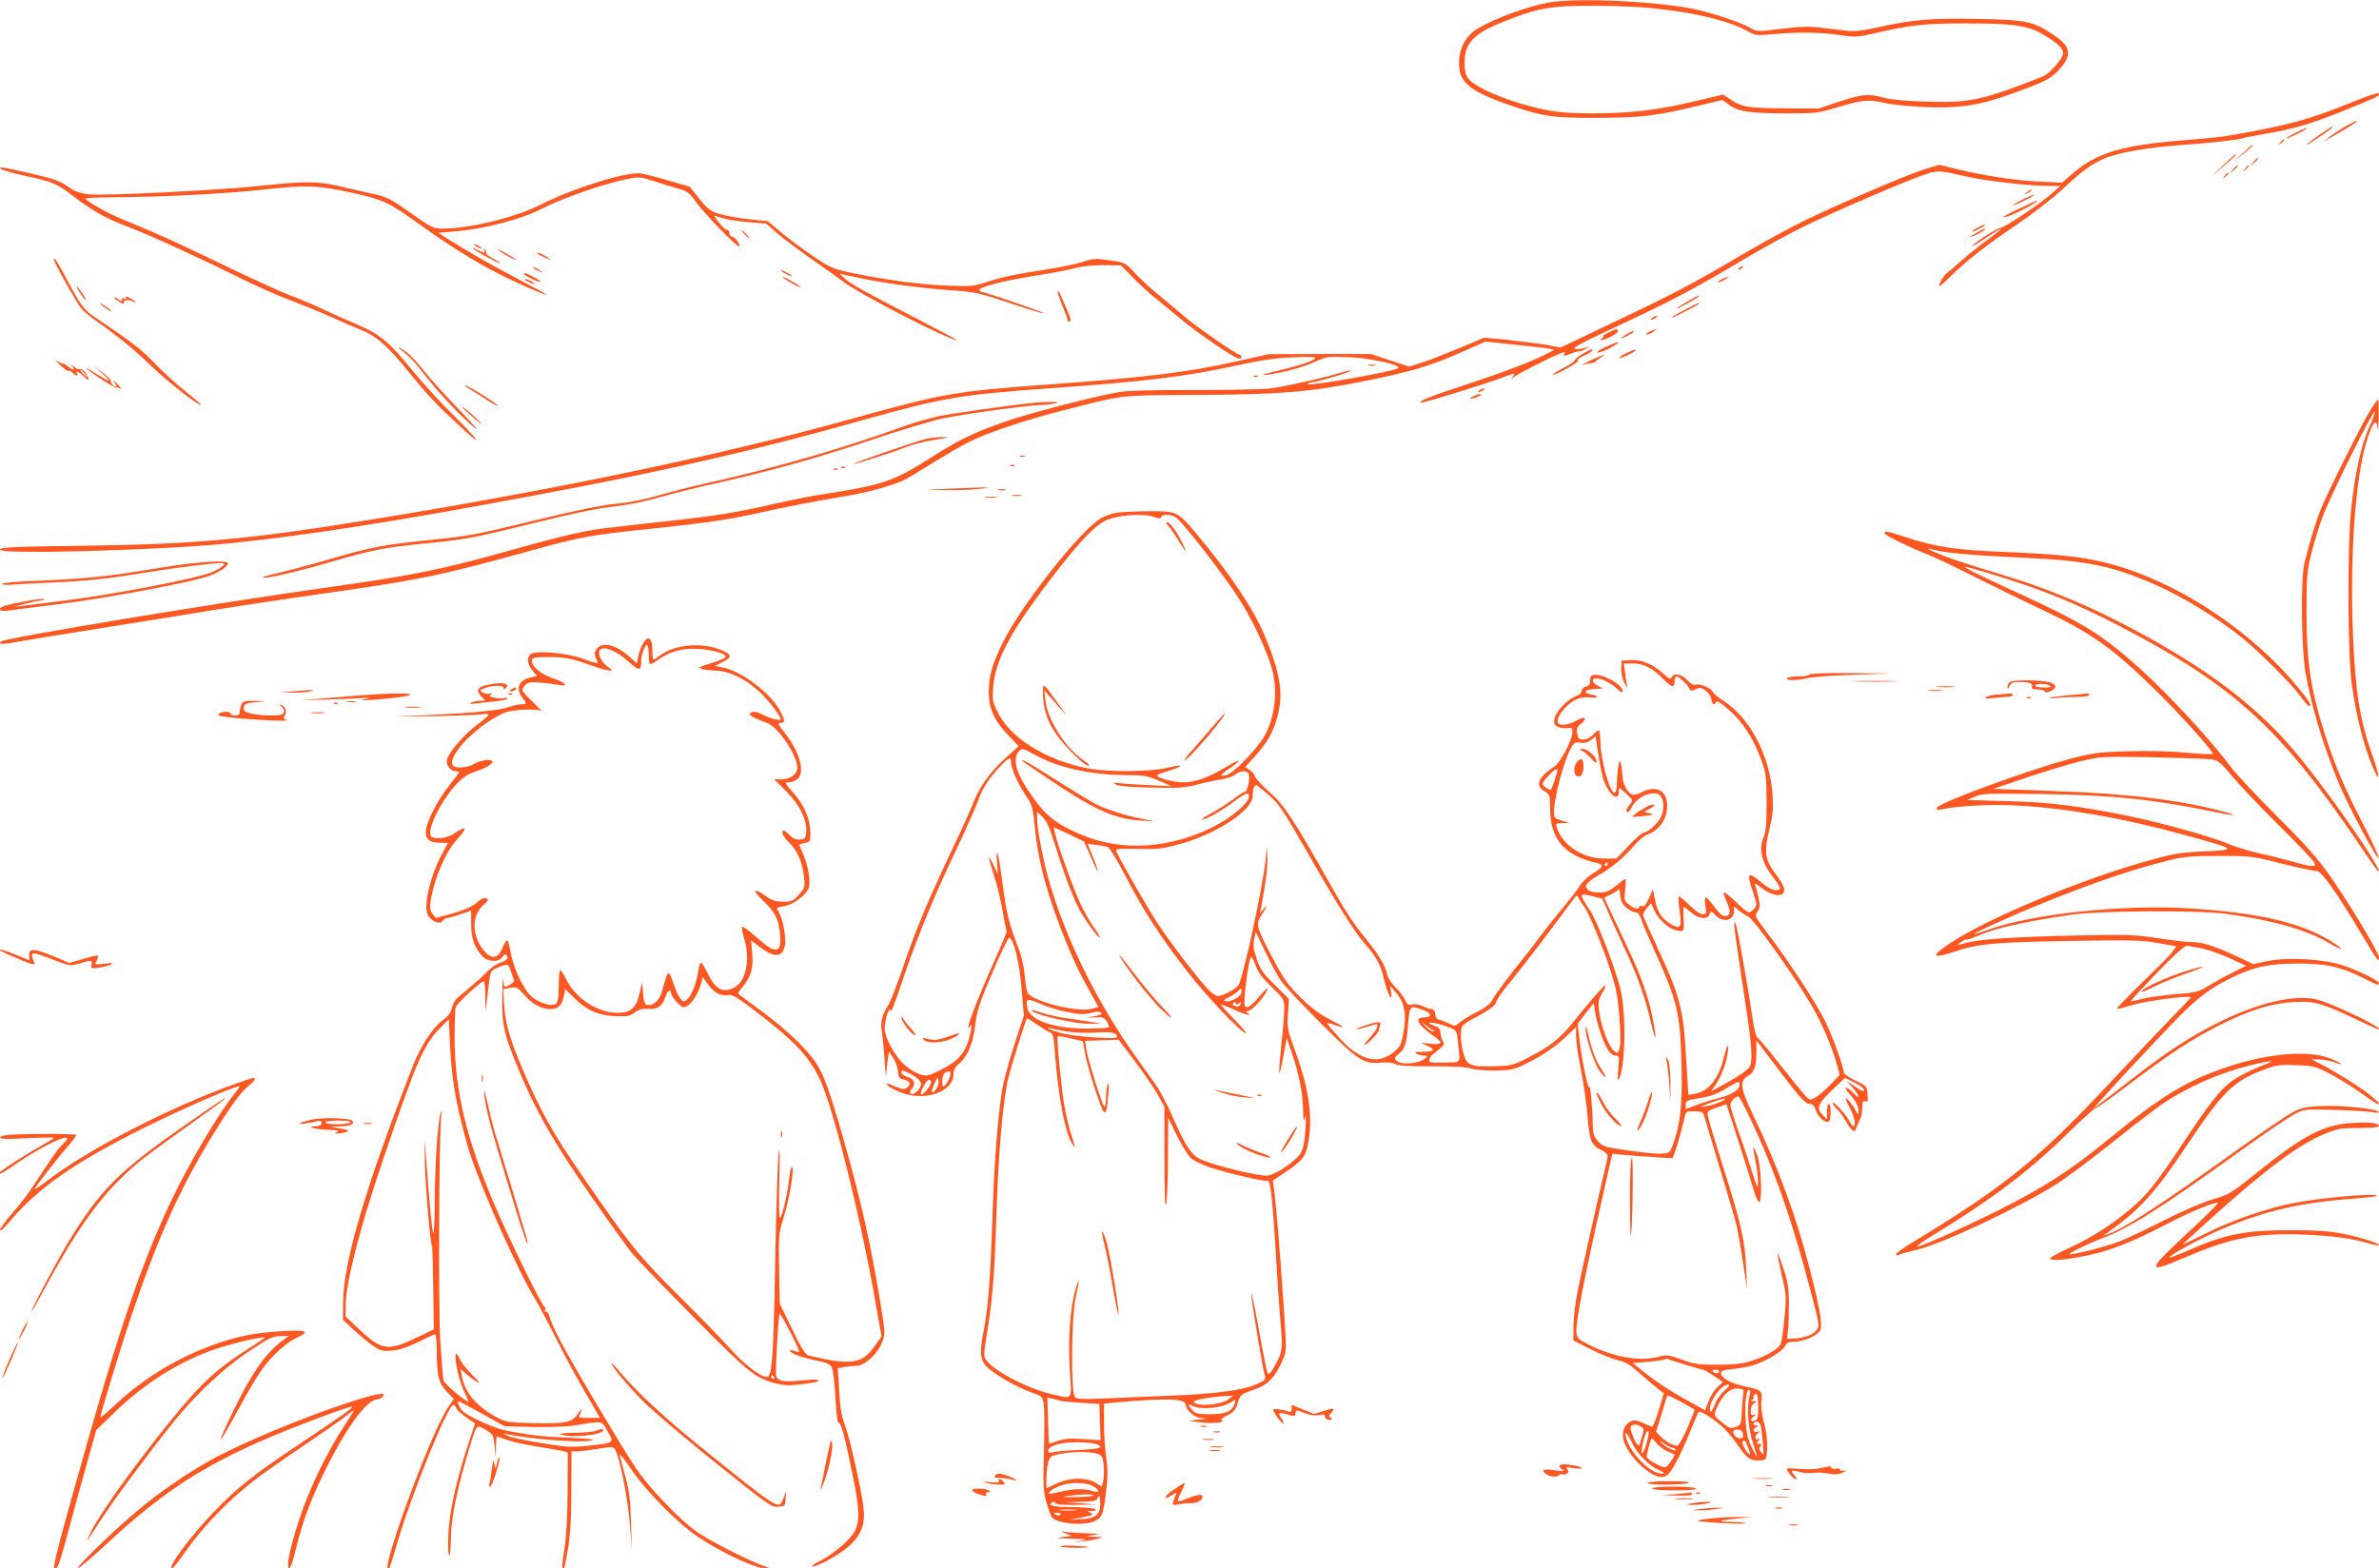 <?xml version="1.0" standalone="no"?>
<!DOCTYPE svg PUBLIC "-//W3C//DTD SVG 20010904//EN"
 "http://www.w3.org/TR/2001/REC-SVG-20010904/DTD/svg10.dtd">
<svg version="1.0" xmlns="http://www.w3.org/2000/svg"
 width="1280pt" height="844pt" viewBox="0 0 1280 844"
 preserveAspectRatio="xMidYMid meet">
<g transform="translate(0,844) scale(0.1,-0.1)"
fill="#ff5722" stroke="none">
<path d="M8320 8424 c-147 -31 -338 -108 -399 -159 -45 -39 -71 -97 -71 -165
0 -102 58 -151 265 -223 188 -65 236 -72 480 -71 239 1 311 9 542 65 l131 31
35 -26 c47 -36 113 -46 308 -46 163 0 171 1 283 35 127 38 162 41 251 20 33
-8 128 -17 211 -21 186 -8 293 8 469 72 176 63 208 79 252 127 75 82 67 128
-35 194 -107 69 -139 76 -399 81 -255 5 -357 -4 -534 -44 -79 -18 -129 -24
-164 -20 -27 3 -90 10 -140 16 -72 9 -116 8 -221 -5 -130 -16 -132 -16 -167 5
-52 31 -225 87 -320 105 -232 42 -644 58 -777 29z m580 -29 c229 -24 407 -68
509 -126 37 -20 47 -21 128 -13 129 12 267 11 363 -5 81 -12 90 -12 195 12
194 44 261 51 480 51 258 0 338 -11 420 -61 80 -48 105 -72 105 -100 0 -28
-73 -111 -110 -125 -318 -126 -393 -143 -624 -135 -109 3 -192 11 -229 21 -84
23 -117 20 -241 -21 l-111 -37 -167 1 c-208 1 -244 6 -301 44 l-46 30 -148
-35 c-200 -48 -352 -66 -549 -66 -127 0 -189 5 -264 20 -176 36 -368 114 -409
166 -16 21 -21 41 -21 88 0 105 49 155 211 220 180 72 250 85 474 85 110 1
261 -6 335 -14z"/>
<path d="M12675 7898 c-254 -103 -354 -131 -690 -189 -27 -5 -134 -16 -237
-24 -328 -26 -466 -67 -593 -176 l-60 -52 -125 6 c-129 6 -287 30 -446 68
l-90 22 -74 -22 c-90 -28 -441 -177 -645 -275 -82 -40 -240 -126 -350 -191
-246 -146 -373 -213 -708 -371 l-260 -124 -81 15 c-45 7 -137 19 -206 26
l-125 12 -130 -55 c-72 -30 -162 -66 -201 -78 l-71 -23 -104 34 -104 34 -275
0 -275 -1 -165 -37 c-261 -60 -495 -88 -1030 -127 -495 -36 -548 -45 -1070
-190 -675 -187 -1527 -366 -2495 -525 -714 -117 -1003 -144 -1627 -152 -378
-5 -438 -8 -438 -21 0 -27 870 -3 1230 34 431 44 897 117 1682 265 678 127
1169 240 1718 395 438 123 533 140 1010 174 523 37 742 64 1001 121 139 30
215 42 313 46 91 4 127 3 122 -5 -8 -14 -89 -41 -206 -68 -119 -28 -88 -31 39
-4 52 11 125 34 162 51 67 31 70 31 186 27 118 -5 284 -42 266 -59 -19 -18
-477 -98 -489 -86 -3 2 12 8 33 11 54 10 206 56 201 62 -3 2 -27 -3 -54 -11
-80 -26 -304 -76 -379 -85 -38 -5 -223 -9 -410 -9 -216 1 -364 -3 -405 -11
-137 -24 -471 -111 -600 -155 -176 -61 -252 -97 -388 -183 -229 -146 -269
-160 -637 -217 -55 -9 -158 -30 -230 -46 -181 -43 -315 -65 -533 -89 -103 -11
-248 -27 -322 -36 -157 -17 -248 -37 -570 -127 -381 -106 -514 -133 -1006
-202 -565 -79 -1694 -266 -1726 -286 -27 -17 3 -18 78 -4 43 8 250 42 459 75
209 33 477 76 595 96 118 19 388 60 600 90 526 75 620 94 1138 237 245 68 307
79 618 111 295 31 426 50 569 82 156 35 329 69 483 94 116 18 265 60 327 92
11 6 76 45 145 88 69 42 154 92 190 110 98 50 313 122 515 173 330 84 288 80
725 82 429 2 594 15 875 71 266 53 365 82 550 164 l117 52 161 -17 c89 -9 173
-19 186 -22 l24 -6 -29 -15 c-81 -43 -229 -100 -429 -166 -221 -73 -271 -93
-261 -103 5 -5 328 94 433 133 76 29 79 29 62 7 -13 -17 -12 -17 6 -2 20 16
178 97 244 125 29 12 32 12 27 -1 -5 -13 -1 -13 31 0 19 8 43 15 52 15 10 0
26 7 37 16 18 14 18 15 -4 4 -13 -6 -37 -10 -54 -8 -27 2 12 24 222 122 294
137 422 205 680 359 102 61 253 143 335 183 184 88 545 243 639 274 75 25 71
25 246 -14 89 -20 319 -46 410 -46 l75 -1 -45 -40 c-67 -59 -249 -181 -275
-184 -21 -2 -155 -89 -155 -101 0 -2 34 18 76 47 42 28 77 49 79 47 2 -2 -30
-29 -73 -60 -42 -30 -105 -80 -138 -110 -34 -31 -70 -61 -80 -69 -19 -13 -49
-69 -38 -69 3 0 31 25 62 56 86 84 187 163 354 276 84 57 192 140 244 189 109
102 162 140 235 170 77 30 235 57 412 69 146 10 305 28 317 35 4 2 61 13 127
25 161 27 256 56 447 134 169 69 170 70 165 84 -2 5 -58 -13 -124 -40z"/>
<path d="M12620 7760 c-30 -17 -68 -42 -85 -56 l-30 -26 35 22 c19 11 59 35
88 51 28 17 52 33 52 35 0 6 -1 6 -60 -26z"/>
<path d="M12482 7716 c-61 -42 -92 -68 -62 -51 32 18 130 86 130 90 0 7 0 7
-68 -39z"/>
<path d="M12348 7724 c-27 -13 -48 -27 -48 -29 0 -5 99 42 109 51 13 11 -20 0
-61 -22z"/>
<path d="M12269 7673 c-13 -16 -12 -17 4 -4 9 7 17 15 17 17 0 8 -8 3 -21 -13z"/>
<path d="M12065 7614 l-50 -46 53 43 c47 38 58 49 49 49 -1 0 -25 -21 -52 -46z"/>
<path d="M11960 7549 l-65 -61 68 57 c59 51 74 65 65 65 -2 0 -32 -28 -68 -61z"/>
<path d="M12124 7568 l-19 -23 23 19 c21 18 27 26 19 26 -2 0 -12 -10 -23 -22z"/>
<path d="M12014 7528 l-19 -23 23 19 c21 18 27 26 19 26 -2 0 -12 -10 -23 -22z"/>
<path d="M12079 7533 c-13 -16 -12 -17 4 -4 9 7 17 15 17 17 0 8 -8 3 -21 -13z"/>
<path d="M6 7530 c5 -5 61 -21 124 -35 163 -36 170 -39 273 -117 102 -78 168
-114 297 -163 113 -43 383 -167 580 -265 85 -43 209 -98 275 -123 66 -25 170
-67 230 -94 61 -27 135 -60 166 -72 72 -28 141 -89 242 -215 106 -131 149
-177 282 -300 136 -126 105 -79 -45 69 -62 61 -156 164 -210 230 -129 159
-176 197 -313 255 -62 26 -139 61 -172 77 -33 16 -105 47 -160 68 -55 20 -228
99 -385 175 -259 125 -330 157 -541 244 -73 30 -189 96 -189 107 0 4 80 8 178
8 263 2 583 19 791 42 221 24 281 22 469 -19 166 -37 195 -51 359 -169 154
-111 299 -202 428 -267 95 -49 255 -119 255 -111 0 2 -64 37 -143 78 -157 83
-278 152 -376 214 l-63 40 83 7 c173 15 366 66 483 127 109 56 339 135 466
159 46 9 62 7 129 -15 42 -14 101 -32 131 -40 48 -14 60 -23 95 -72 45 -64
224 -247 232 -239 9 9 -26 56 -40 53 -6 -1 -12 7 -12 18 -1 11 -6 19 -12 18
-7 -2 -26 15 -43 37 -18 22 -30 40 -28 40 1 0 25 -7 51 -15 26 -8 89 -17 139
-21 l90 -7 57 -50 c31 -27 115 -90 186 -140 72 -50 146 -103 167 -119 89 -69
574 -319 616 -318 4 0 -92 51 -213 114 -280 144 -364 191 -393 220 l-24 23 84
-18 c139 -31 338 -58 500 -70 146 -10 160 -13 332 -70 98 -33 181 -58 183 -55
4 4 -321 116 -338 116 -5 0 -9 4 -9 10 0 16 124 48 292 75 90 14 190 33 223
42 37 11 95 16 153 16 l93 -1 62 -63 c34 -35 85 -82 112 -104 28 -22 93 -76
145 -119 96 -81 295 -216 318 -216 6 0 12 5 12 10 0 6 -4 10 -8 10 -17 0 -240
154 -302 209 -36 31 -99 84 -141 118 -42 34 -98 86 -125 116 -50 54 -50 54
-132 66 -76 11 -88 11 -145 -8 -34 -11 -125 -30 -202 -42 -160 -24 -245 -42
-330 -71 -53 -18 -76 -20 -200 -15 -148 6 -328 30 -510 68 -103 22 -116 27
-210 90 -55 37 -132 95 -172 128 l-72 61 -100 10 c-56 6 -127 19 -158 28 -51
16 -64 26 -110 82 l-52 65 -113 33 c-62 19 -131 36 -153 39 -76 9 -365 -81
-533 -167 -138 -70 -383 -130 -530 -130 -51 0 -59 4 -173 84 -114 81 -125 86
-217 106 -53 12 -134 31 -180 41 -105 24 -179 24 -400 0 -218 -24 -844 -55
-931 -47 -47 5 -75 14 -107 36 -56 39 -76 46 -228 81 -142 32 -155 34 -140 19z"/>
<path d="M11969 7493 c-13 -16 -12 -17 4 -4 9 7 17 15 17 17 0 8 -8 3 -21 -13z"/>
<path d="M10904 7404 c-18 -14 -18 -15 4 -4 12 6 22 13 22 15 0 8 -5 6 -26
-11z"/>
<path d="M10878 7364 c-27 -13 -48 -27 -48 -29 0 -5 99 42 109 51 13 11 -20 0
-61 -22z"/>
<path d="M10872 7321 c-86 -40 -116 -59 -72 -46 50 15 181 86 158 85 -2 0 -40
-18 -86 -39z"/>
<path d="M10638 7214 c-39 -21 -35 -28 5 -8 37 19 44 24 31 24 -5 -1 -21 -8
-36 -16z"/>
<path d="M10638 7189 c-21 -11 -38 -22 -38 -24 0 -3 18 4 40 15 22 11 40 23
40 25 0 7 0 7 -42 -16z"/>
<path d="M4005 7180 c10 -11 20 -20 23 -20 3 0 -3 9 -13 20 -10 11 -20 20 -23
20 -3 0 3 -9 13 -20z"/>
<path d="M2550 7126 c0 -3 9 -10 20 -16 11 -6 20 -8 20 -6 0 3 -9 10 -20 16
-11 6 -20 8 -20 6z"/>
<path d="M2545 7102 c15 -14 145 -85 145 -78 0 3 -18 15 -40 26 -23 12 -38 25
-35 30 3 5 0 12 -6 16 -8 4 -9 3 -5 -4 10 -16 1 -15 -37 4 -18 9 -27 12 -22 6z"/>
<path d="M2680 7097 c0 -7 91 -59 95 -55 2 2 -18 16 -46 31 -27 16 -49 26 -49
24z"/>
<path d="M2891 7076 c10 -9 69 -36 69 -32 0 6 -55 36 -66 36 -4 0 -5 -2 -3 -4z"/>
<path d="M290 7043 c0 -16 132 -249 153 -270 12 -12 43 -37 68 -55 136 -97
214 -161 309 -253 86 -83 260 -218 260 -202 0 3 -39 36 -87 75 -49 39 -122
106 -164 150 -68 71 -114 107 -317 244 -62 42 -77 62 -156 211 -54 100 -66
118 -66 100z"/>
<path d="M9360 7000 c-9 -6 -10 -10 -3 -10 6 0 15 5 18 10 8 12 4 12 -15 0z"/>
<path d="M2871 6996 c2 -2 15 -9 29 -15 24 -11 24 -11 6 3 -16 13 -49 24 -35
12z"/>
<path d="M4200 6986 c0 -3 14 -12 30 -21 17 -9 30 -13 30 -11 0 3 -13 12 -30
21 -16 9 -30 13 -30 11z"/>
<path d="M2820 6965 c0 -8 82 -47 87 -41 3 2 -13 14 -36 25 -41 22 -51 25 -51
16z"/>
<path d="M4215 6945 c23 -19 105 -63 90 -47 -5 5 -32 22 -60 37 -27 15 -41 19
-30 10z"/>
<path d="M9260 6935 c-14 -8 -20 -14 -15 -14 6 0 21 6 35 14 14 8 21 14 15 14
-5 0 -21 -6 -35 -14z"/>
<path d="M2840 6925 c14 -8 30 -14 35 -14 6 0 -1 6 -15 14 -14 8 -29 14 -35
14 -5 0 1 -6 15 -14z"/>
<path d="M427 6869 c10 -17 24 -36 32 -42 8 -7 2 7 -14 31 -32 49 -45 57 -18
11z"/>
<path d="M5691 6870 c0 -8 11 -42 25 -75 14 -33 26 -66 27 -72 0 -7 4 -13 9
-13 16 0 11 15 -49 150 -7 14 -12 18 -12 10z"/>
<path d="M676 6839 c5 -9 2 -10 -10 -6 -10 4 -15 3 -11 -3 9 -14 -9 -12 -23 2
-6 6 -14 9 -17 7 -2 -3 10 -13 27 -23 17 -11 28 -14 25 -8 -10 15 21 24 44 12
10 -6 19 -8 19 -6 0 3 -14 13 -31 22 -21 10 -29 11 -23 3z"/>
<path d="M9075 6815 c-33 -19 -57 -35 -52 -35 9 0 117 60 117 66 0 6 -2 5 -65
-31z"/>
<path d="M540 6806 c0 -2 14 -14 30 -26 17 -12 30 -19 30 -16 0 2 -13 14 -30
26 -16 12 -30 19 -30 16z"/>
<path d="M9060 6770 c-41 -21 -72 -39 -67 -40 10 0 147 69 147 75 0 7 3 8 -80
-35z"/>
<path d="M8890 6730 c-8 -5 -10 -10 -5 -10 6 0 17 5 25 10 8 5 11 10 5 10 -5
0 -17 -5 -25 -10z"/>
<path d="M8655 6651 c-22 -11 -35 -20 -30 -20 6 -1 3 -6 -5 -11 -29 -18 9 -11
51 10 22 12 37 25 34 30 -7 12 -2 13 -50 -9z"/>
<path d="M8875 6655 c-16 -8 -23 -14 -14 -15 8 0 24 7 35 15 23 18 18 18 -21
0z"/>
<path d="M8750 6640 c-19 -11 -31 -19 -27 -20 11 0 67 29 67 35 0 7 -1 7 -40
-15z"/>
<path d="M8641 6574 c-59 -27 -65 -44 -7 -20 39 16 86 47 71 45 -6 0 -34 -12
-64 -25z"/>
<path d="M2178 6541 c22 -17 69 -67 103 -113 73 -96 201 -232 274 -291 27 -22
-7 18 -76 89 -69 71 -157 167 -194 214 -37 46 -82 95 -101 107 -48 33 -54 28
-6 -6z"/>
<path d="M8512 6534 c-23 -14 -40 -29 -38 -32 2 -4 -25 -23 -60 -41 -36 -19
-63 -36 -60 -38 3 -3 36 12 75 33 39 21 66 41 60 44 -5 4 9 15 31 25 23 10 43
22 46 27 9 15 -10 8 -54 -18z"/>
<path d="M8751 6540 c-24 -11 -41 -23 -38 -26 5 -6 87 33 87 41 0 7 0 7 -49
-15z"/>
<path d="M8555 6499 c-33 -16 -51 -26 -40 -23 11 4 31 8 44 9 13 2 27 8 30 13
3 5 15 14 26 20 41 23 -2 10 -60 -19z"/>
<path d="M323 6476 c21 -20 41 -34 46 -32 5 3 14 -1 21 -9 14 -17 35 -21 25
-5 -12 19 9 10 36 -16 19 -18 27 -22 25 -11 -3 22 -37 58 -48 51 -5 -3 -19 2
-31 13 -19 15 -20 16 -8 1 17 -22 4 -23 -20 -2 -9 8 -24 16 -32 18 -8 1 -23 8
-33 15 -11 8 -2 -3 19 -23z m132 -46 c10 -11 16 -20 13 -20 -3 0 -13 9 -23 20
-10 11 -16 20 -13 20 3 0 13 -9 23 -20z"/>
<path d="M7363 6473 c9 -2 25 -2 35 0 9 3 1 5 -18 5 -19 0 -27 -2 -17 -5z"/>
<path d="M550 6431 c55 -50 47 -52 -26 -6 -88 56 -77 40 14 -21 46 -30 86 -53
89 -50 4 3 13 0 22 -6 9 -7 5 0 -8 15 -25 28 -43 38 -21 12 8 -9 9 -15 2 -15
-11 0 -27 19 -27 34 0 4 -20 24 -45 43 l-45 35 45 -41z"/>
<path d="M6748 6413 c7 -3 16 -2 19 1 4 3 -2 6 -13 5 -11 0 -14 -3 -6 -6z"/>
<path d="M2500 6367 c0 -3 15 -14 33 -24 17 -11 58 -36 90 -57 66 -42 78 -41
15 2 -58 39 -138 85 -138 79z"/>
<path d="M7960 6340 c-8 -5 -10 -10 -5 -10 6 0 17 5 25 10 8 5 11 10 5 10 -5
0 -17 -5 -25 -10z"/>
<path d="M7933 6310 c-34 -14 -28 -21 7 -9 17 6 30 13 30 15 0 6 -12 4 -37 -6z"/>
<path d="M12756 6237 c-44 -68 -234 -450 -271 -542 -27 -68 -59 -175 -86 -285
-21 -82 -17 -455 5 -585 31 -184 99 -408 182 -605 56 -132 208 -416 212 -396
2 7 -37 92 -87 188 -95 183 -148 309 -201 473 -78 245 -100 389 -100 665 0
185 3 215 25 308 14 56 41 146 61 200 41 110 275 583 281 566 2 -5 -12 -44
-31 -86 -42 -90 -80 -267 -97 -453 -20 -210 -17 -773 5 -930 22 -160 63 -325
107 -430 44 -107 49 -79 6 42 -71 200 -94 346 -107 656 -18 434 14 864 78
1057 30 94 49 111 55 53 2 -21 4 6 5 60 1 53 0 97 -3 97 -3 0 -21 -24 -39 -53z"/>
<path d="M5570 6273 c-142 -14 -441 -57 -516 -72 -50 -11 -124 -32 -165 -46
-353 -128 -706 -230 -1069 -311 -91 -20 -217 -52 -280 -71 -73 -21 -155 -37
-225 -44 -74 -7 -210 -34 -415 -84 -355 -86 -375 -89 -580 -110 -264 -27 -321
-38 -585 -115 -93 -27 -205 -56 -248 -66 -43 -9 -76 -18 -73 -21 9 -10 180 29
362 82 221 65 295 79 504 100 228 22 266 30 595 111 205 51 340 79 425 88 78
9 171 27 245 49 66 19 203 54 305 76 307 69 550 137 845 236 154 52 325 103
380 114 124 25 460 71 529 72 28 1 62 5 76 9 19 6 14 8 -25 7 -27 0 -66 -2
-85 -4z"/>
<path d="M2490 6246 c25 -28 100 -91 100 -84 0 2 -28 28 -62 58 -35 29 -52 41
-38 26z"/>
<path d="M4985 6079 c-51 -12 -397 -131 -392 -135 4 -4 193 56 279 89 36 15
108 33 160 41 74 11 83 14 43 14 -27 0 -68 -4 -90 -9z"/>
<path d="M5488 5983 c6 -2 18 -2 25 0 6 3 1 5 -13 5 -14 0 -19 -2 -12 -5z"/>
<path d="M5438 5933 c7 -3 16 -2 19 1 4 3 -2 6 -13 5 -11 0 -14 -3 -6 -6z"/>
<path d="M4528 5923 c7 -3 16 -2 19 1 4 3 -2 6 -13 5 -11 0 -14 -3 -6 -6z"/>
<path d="M4488 5913 c7 -3 16 -2 19 1 4 3 -2 6 -13 5 -11 0 -14 -3 -6 -6z"/>
<path d="M5100 5810 l-125 -6 125 -1 c69 -1 148 2 175 7 l50 7 -50 0 c-27 -1
-106 -4 -175 -7z"/>
<path d="M5373 5803 c9 -2 25 -2 35 0 9 3 1 5 -18 5 -19 0 -27 -2 -17 -5z"/>
<path d="M5448 5773 c12 -2 32 -2 45 0 12 2 2 4 -23 4 -25 0 -35 -2 -22 -4z"/>
<path d="M5303 5763 c15 -2 39 -2 55 0 15 2 2 4 -28 4 -30 0 -43 -2 -27 -4z"/>
<path d="M5997 5679 c-21 -5 -51 -16 -68 -25 -104 -53 -428 -461 -532 -669
-58 -117 -77 -182 -77 -270 0 -89 30 -155 108 -235 l53 -55 -75 -68 c-79 -71
-141 -159 -171 -242 -10 -27 -62 -142 -116 -255 -129 -272 -199 -441 -264
-636 -30 -89 -66 -179 -79 -199 -30 -44 -41 -92 -31 -138 3 -17 10 -84 14
-147 4 -63 8 -101 9 -84 1 17 5 52 8 78 l7 47 23 -34 c12 -19 24 -51 26 -73 3
-34 6 -39 33 -44 33 -6 39 -27 13 -44 -17 -10 -20 -10 -93 20 -17 7 -18 6 -7
-8 7 -9 40 -26 73 -38 127 -48 278 5 279 98 0 24 8 40 34 62 45 40 72 108 84
210 9 72 22 114 92 277 45 106 86 190 91 188 25 -16 53 -129 65 -270 l13 -150
-54 -165 c-29 -91 -58 -199 -64 -240 -26 -175 -42 -394 -51 -675 -11 -330 -23
-489 -46 -608 -24 -121 -21 -163 13 -199 37 -40 161 -112 240 -140 62 -22 63
-23 69 -68 4 -25 4 -137 1 -250 -5 -182 -4 -213 13 -274 11 -37 24 -74 31 -82
28 -34 177 -46 229 -19 41 21 46 35 61 157 10 84 10 123 1 185 -7 43 -12 126
-12 184 l0 106 73 7 c263 23 367 20 367 -13 0 -31 49 -71 89 -73 28 -1 23 -3
-19 -7 l-55 -7 67 -8 c62 -8 140 0 110 11 -7 3 7 15 30 26 36 18 46 30 58 68
14 45 17 47 82 69 80 27 118 66 162 167 18 42 19 50 2 295 -20 297 -43 570
-52 625 l-6 40 73 49 c92 62 107 84 120 168 23 143 -2 294 -84 513 -29 80 -32
96 -27 168 l5 79 -76 76 c-66 65 -79 84 -98 141 -17 51 -20 74 -13 105 l9 39
51 -107 c28 -60 66 -129 84 -155 17 -26 114 -129 214 -229 202 -202 231 -221
325 -212 32 3 61 0 77 -8 18 -9 75 -13 201 -12 113 0 187 -4 206 -12 17 -6 72
-11 124 -11 78 1 104 5 149 26 91 42 174 96 235 154 l57 54 0 -50 c0 -28 11
-106 25 -174 14 -68 30 -180 36 -249 10 -137 21 -164 77 -190 17 -8 32 -22 32
-30 0 -8 -12 -62 -26 -120 -31 -130 -105 -460 -134 -600 -12 -58 -23 -143 -24
-189 l-1 -84 92 -47 c51 -26 117 -52 146 -59 44 -10 67 -24 123 -74 38 -34 82
-71 98 -83 l28 -21 -17 -59 c-9 -32 -23 -73 -30 -91 l-14 -32 -47 20 c-37 17
-51 19 -70 10 -32 -14 -48 -52 -40 -94 16 -84 146 -211 210 -205 25 3 36 14
68 68 21 36 56 112 79 170 23 58 45 108 48 112 9 10 95 -46 140 -91 21 -21 57
-66 80 -100 43 -62 64 -75 117 -69 28 3 29 5 32 66 2 40 -4 89 -17 135 -12 47
-17 88 -14 119 6 54 1 59 -92 78 -72 16 -125 45 -125 69 0 15 12 19 63 24 34
3 85 13 112 21 67 20 158 76 170 104 8 17 18 22 50 22 44 0 112 28 134 54 20
23 9 95 -45 311 -73 293 -178 579 -320 873 -60 125 -65 168 -19 192 33 18 45
52 45 127 l0 65 53 -70 c175 -233 208 -272 232 -272 18 0 26 -8 35 -35 12 -37
52 -71 70 -60 13 8 13 95 0 95 -5 0 -10 -19 -10 -42 l0 -42 -20 20 c-39 39
-31 63 46 136 l71 68 51 -26 c29 -14 52 -32 52 -40 0 -11 -14 -5 -48 18 l-47
32 33 -37 c41 -48 42 -70 2 -27 -17 18 -34 30 -37 26 -4 -3 5 -19 19 -34 33
-35 48 -65 48 -94 -1 -20 -3 -18 -20 13 -17 32 -50 69 -50 56 0 -3 11 -27 25
-53 24 -45 33 -94 17 -94 -4 0 -16 15 -26 34 -20 37 -86 106 -86 90 0 -6 12
-21 26 -35 14 -13 34 -40 44 -60 10 -19 26 -41 34 -48 13 -11 17 -10 22 5 3
11 12 31 20 46 8 14 14 44 14 67 0 32 3 39 16 34 13 -5 15 2 12 38 -3 43 -4
45 -65 74 -34 17 -62 35 -62 42 -2 33 -58 189 -101 278 -45 93 -186 308 -321
488 -58 77 -59 78 -42 103 13 21 14 33 5 72 -6 26 -14 56 -18 67 -7 16 -1 14
31 -11 65 -50 125 -55 125 -10 0 13 -20 48 -44 80 -60 77 -66 119 -36 243 19
78 22 110 17 186 -14 210 -120 413 -267 508 -27 17 -51 38 -54 45 -8 20 -66
46 -90 40 -15 -4 -28 3 -48 24 -29 33 -75 40 -84 15 -5 -12 -15 -8 -46 21 -56
51 -118 76 -176 72 l-47 -3 -2 -40 c-2 -25 5 -55 17 -80 12 -24 18 -30 14 -15
-3 14 -8 46 -11 73 l-6 47 47 0 c59 0 108 -25 165 -84 47 -48 61 -50 61 -10 0
13 5 24 11 24 13 0 64 -50 70 -68 4 -11 10 -11 32 -1 24 11 31 10 55 -8 15
-11 28 -32 30 -46 3 -28 17 -36 25 -14 2 8 20 -1 50 -26 87 -71 148 -162 194
-288 25 -68 27 -87 28 -224 0 -120 -3 -158 -17 -192 -25 -61 -10 -130 42 -200
56 -73 59 -83 24 -83 -18 0 -45 14 -75 40 -74 62 -83 54 -49 -45 11 -32 20
-64 20 -71 0 -15 -27 -44 -41 -44 -6 0 -37 25 -70 57 -32 31 -61 54 -64 51 -3
-3 4 -26 16 -52 23 -53 20 -76 -11 -76 -13 0 -33 18 -56 50 -20 28 -40 50 -46
50 -5 0 -7 -18 -2 -45 6 -42 5 -45 -15 -45 -13 0 -43 21 -73 51 -27 27 -53 48
-56 44 -3 -3 -1 -38 5 -78 13 -88 5 -100 -45 -71 -51 30 -74 64 -87 131 l-12
58 -21 -49 c-16 -34 -26 -47 -37 -42 -8 3 -15 1 -15 -4 0 -17 -26 -11 -55 12
-26 20 -27 24 -21 80 4 32 4 58 1 58 -4 0 -27 -17 -51 -37 -37 -30 -53 -36
-90 -36 -28 0 -51 6 -61 16 -15 15 -15 18 3 38 10 12 35 29 54 39 60 32 137
94 186 153 28 33 61 61 79 67 61 20 105 84 105 153 0 84 -59 114 -139 73 -18
-10 -40 -15 -49 -12 -26 9 -52 59 -53 103 -1 21 -4 49 -8 63 -7 23 -8 21 -14
-15 -4 -22 -7 -61 -7 -87 0 -26 -5 -50 -10 -53 -26 -16 -80 179 -80 286 0 27
-4 49 -8 49 -5 0 -19 -11 -32 -25 -14 -15 -35 -25 -50 -25 -23 0 -29 5 -34 32
-5 27 -2 35 21 54 39 31 21 42 -26 16 -49 -28 -101 -30 -101 -3 0 29 43 84 85
109 31 17 51 22 87 19 51 -4 57 7 8 16 -46 10 -36 26 18 29 l47 3 -27 14 c-16
8 -28 20 -28 28 0 31 80 4 133 -45 21 -20 27 -22 27 -9 0 32 -106 92 -152 85
-18 -2 -23 -9 -23 -30 1 -20 -5 -28 -22 -33 -13 -3 -23 -13 -23 -23 0 -11 -12
-22 -33 -30 -44 -16 -105 -80 -113 -119 -5 -26 -2 -33 16 -43 12 -7 35 -10 51
-8 26 4 29 2 29 -22 0 -41 -64 -164 -96 -184 -87 -56 -107 -104 -54 -134 29
-16 30 -19 30 -92 1 -167 77 -255 253 -294 39 -9 34 -22 -22 -56 -27 -17 -58
-45 -68 -63 -11 -18 -53 -73 -94 -122 -42 -50 -95 -117 -119 -150 -24 -33 -88
-116 -143 -184 -54 -69 -106 -139 -115 -157 -11 -25 -34 -43 -86 -70 -39 -20
-81 -46 -94 -57 -22 -20 -24 -20 -55 -5 -18 9 -41 18 -52 20 -13 2 -21 12 -23
31 -2 17 -9 27 -20 27 -9 0 -30 7 -46 15 -17 9 -41 13 -56 10 -23 -5 -29 -1
-39 23 -7 16 -30 46 -51 67 -22 21 -42 52 -46 69 -11 50 -40 101 -108 185 -75
92 -109 143 -201 306 -197 349 -247 425 -325 493 -41 36 -76 74 -78 84 -2 10
-14 26 -28 34 l-24 16 51 57 c67 74 98 129 121 210 35 126 18 236 -68 442 -61
145 -188 334 -368 548 -101 120 -103 121 -266 120 -74 -1 -152 -5 -173 -10z
m213 -21 c26 -9 35 -9 38 0 5 17 54 15 80 -3 35 -25 225 -268 321 -410 87
-130 175 -318 200 -426 25 -108 8 -242 -43 -335 -37 -69 -166 -202 -204 -214
-45 -12 -39 0 19 39 71 49 53 50 -27 2 -91 -55 -164 -81 -228 -81 -55 0 -153
28 -139 39 4 4 34 15 66 25 80 24 72 36 -10 15 -85 -22 -313 -25 -423 -5 -233
43 -430 167 -497 313 -23 50 -25 64 -19 130 11 131 85 277 260 512 176 235
270 340 339 377 59 32 206 44 267 22z m2415 -1405 c25 -84 85 -136 85 -72 0
25 1 25 42 -14 35 -33 35 -33 17 -56 -20 -25 -24 -41 -11 -41 5 0 14 11 20 24
28 62 129 101 158 61 18 -25 18 -79 -1 -114 -17 -34 -70 -81 -91 -81 -7 0 -44
-31 -80 -70 l-67 -70 -67 0 c-115 0 -224 72 -254 168 -7 20 -4 22 31 23 l38 1
-35 10 c-19 5 -39 13 -43 18 -24 23 31 267 84 372 17 33 22 36 52 31 23 -3 39
1 57 15 l25 20 13 -86 c7 -48 19 -110 27 -139z m-3062 128 c125 -71 301 -111
495 -112 96 0 114 -3 177 -30 l70 -30 -125 6 c-69 3 -141 8 -160 11 -31 5 -33
4 -15 -8 13 -8 76 -14 191 -16 147 -4 180 -1 245 16 41 11 98 23 126 27 29 4
64 15 77 26 28 22 59 25 73 7 12 -16 -4 -98 -18 -98 -5 0 -34 -18 -64 -41 -30
-22 -82 -56 -117 -75 -35 -18 -57 -34 -50 -34 22 0 94 40 163 91 70 52 89 59
89 34 0 -36 -91 -113 -193 -165 -234 -117 -490 -133 -706 -43 -130 54 -190 99
-261 199 -92 127 -116 205 -78 251 15 18 22 17 81 -16z m-123 -41 c0 -34 35
-113 76 -176 38 -56 41 -64 52 -179 19 -190 71 -378 176 -634 43 -104 72 -163
143 -288 l23 -42 -38 -10 c-73 -20 -302 36 -342 84 -5 7 -13 48 -16 91 -5 53
-17 108 -40 167 -46 119 -60 179 -79 327 -21 160 -36 224 -31 125 l5 -70 -24
50 c-32 68 -31 49 4 -59 16 -50 37 -136 46 -191 10 -55 19 -103 21 -106 2 -3
-24 -66 -57 -140 -107 -239 -177 -424 -138 -369 7 11 9 6 4 -20 -22 -118 -59
-166 -169 -220 -62 -31 -69 -32 -107 -21 -23 7 -61 31 -85 53 -50 46 -104 146
-104 192 0 42 19 108 29 101 11 -6 8 -13 81 200 73 212 160 422 283 680 52
110 102 223 111 250 21 61 54 113 114 177 49 52 62 58 62 28z m2940 -43 c0
-13 -32 -107 -36 -107 -14 0 -44 22 -44 32 0 14 60 78 72 78 4 0 8 -1 8 -3z
m-1547 -141 c50 -44 76 -84 209 -316 155 -271 245 -414 302 -479 59 -66 85
-114 102 -187 17 -79 50 -141 39 -74 l-6 35 31 -35 c50 -57 60 -126 37 -240
-10 -46 -18 -59 -55 -87 -84 -64 -180 -36 -286 82 -36 40 -66 76 -66 79 0 3
19 -1 42 -10 66 -23 54 -11 -30 32 -56 29 -98 60 -157 119 -70 70 -90 99 -157
227 -80 153 -83 166 -48 218 28 42 33 57 10 30 l-21 -25 6 30 c25 134 35 209
34 265 l-2 65 -8 -75 c-17 -157 -124 -648 -147 -674 -21 -23 -85 -56 -110 -56
-10 0 -34 17 -54 38 -51 53 -207 257 -271 355 -49 74 -208 352 -222 388 -4 12
14 13 114 11 104 -3 132 0 218 23 204 54 403 184 403 262 0 42 10 64 24 56 6
-4 37 -29 69 -57z m-1157 -261 c43 -140 92 -272 127 -341 28 -56 108 -166 115
-159 2 2 -12 26 -32 54 -20 27 -54 87 -75 133 -39 83 -122 315 -135 375 l-7
32 82 -38 81 -39 36 -81 c19 -45 36 -80 38 -78 2 2 -9 36 -25 75 l-30 72 42
-6 c23 -3 51 -7 62 -10 14 -3 45 -52 105 -166 96 -185 187 -325 334 -513 101
-130 287 -325 309 -325 6 0 -21 33 -61 73 -39 40 -72 76 -72 79 0 4 28 -6 63
-22 58 -28 112 -42 79 -21 -11 6 -8 10 10 14 24 6 98 94 98 117 0 6 -20 -13
-46 -44 -25 -31 -53 -56 -63 -56 -15 0 -17 8 -14 58 4 70 23 193 32 210 4 7
14 -9 26 -40 14 -40 35 -69 87 -119 67 -65 68 -67 68 -118 0 -29 -7 -115 -16
-192 -8 -78 -13 -146 -11 -152 2 -7 12 33 22 88 l18 100 29 -85 c37 -109 58
-213 59 -303 1 -58 3 -66 10 -42 5 19 7 -2 3 -60 -3 -56 -11 -103 -22 -124
-20 -42 -128 -117 -180 -127 -37 -7 -280 51 -359 86 -52 23 -82 68 -153 228
-28 65 -68 141 -88 169 -20 29 -67 95 -104 146 -220 307 -395 666 -482 987
-29 108 -56 256 -56 307 l0 35 30 -29 c22 -22 38 -58 66 -148z m2974 -105 c0
-5 -5 -10 -11 -10 -5 0 -7 5 -4 10 3 6 8 10 11 10 2 0 4 -4 4 -10z m101 -235
c17 -14 39 -25 49 -25 12 0 22 -12 31 -37 6 -21 34 -87 62 -148 134 -298 146
-346 154 -630 6 -213 -6 -328 -45 -432 -17 -47 -19 -48 -63 -51 -25 -2 -106 6
-179 17 -127 18 -136 21 -162 50 -25 28 -28 39 -29 109 -1 79 -14 209 -18 182
-4 -25 -39 139 -51 243 l-12 97 43 57 44 56 7 -46 c8 -60 43 -163 68 -204 12
-21 28 -33 41 -33 21 0 22 -3 16 -72 -4 -45 -3 -67 2 -58 35 59 42 332 12 477
-21 100 -131 386 -168 437 -30 42 -47 75 -41 81 3 3 28 -1 57 -8 l52 -13 48
-110 c27 -60 67 -148 89 -195 53 -114 95 -232 123 -354 29 -128 36 -109 9 26
-23 111 -61 218 -135 374 -26 55 -64 137 -86 182 l-38 83 35 16 c19 9 38 22
42 28 4 6 8 -8 10 -31 2 -32 10 -48 33 -68z m-229 8 c23 -26 100 -211 143
-345 30 -92 39 -139 48 -249 7 -86 7 -149 1 -169 -9 -32 -9 -32 -31 -14 -29
24 -70 134 -79 212 -6 53 -3 65 16 97 12 20 20 38 17 41 -5 5 -74 -74 -179
-204 -67 -83 -121 -125 -237 -184 -80 -41 -88 -43 -185 -46 -127 -3 -145 5
-163 73 -14 54 -17 114 -7 140 4 9 29 28 57 42 79 40 127 74 127 91 0 9 35 59
78 111 69 84 213 273 322 421 34 47 35 48 45 25 6 -13 18 -31 27 -42z m416
-76 c32 -35 73 -57 103 -57 20 0 21 4 17 65 -2 36 -1 65 2 65 3 -1 21 -14 40
-30 41 -36 87 -40 98 -10 8 20 8 20 32 -5 40 -43 100 -29 100 24 l0 24 23 -20
c12 -11 35 -27 52 -34 31 -15 236 -302 339 -474 56 -94 115 -232 140 -325 l14
-55 -51 -53 c-29 -30 -65 -61 -81 -69 -29 -15 -30 -15 -60 19 -17 19 -78 94
-134 166 -57 73 -110 135 -117 140 -7 4 -18 45 -24 92 -22 153 -82 495 -91
515 -8 19 -9 19 -9 -2 -1 -12 17 -136 38 -275 56 -360 63 -435 47 -485 -6 -19
-78 -66 -186 -123 l-25 -13 18 24 c29 39 56 102 68 157 17 81 4 85 -15 5 -29
-119 -83 -187 -158 -199 l-34 -6 -12 198 c-14 260 -33 333 -146 576 -47 101
-86 189 -86 196 0 6 10 23 22 37 l22 25 13 -32 c8 -18 26 -46 41 -61z m-2258
-385 c0 -23 -57 -56 -85 -50 -16 3 -13 7 17 22 20 10 42 24 49 32 15 19 19 18
19 -4z m-942 -107 c68 -14 92 -15 129 -6 31 8 49 9 56 2 10 -10 2 -13 -63 -25
-14 -3 -2 -3 27 -1 46 3 53 1 68 -21 9 -14 14 -29 10 -32 -4 -4 -59 -7 -123
-7 -177 1 -302 45 -315 112 -9 50 0 53 66 23 34 -16 99 -36 145 -45z m928 46
c12 10 13 9 8 -5 -4 -10 -13 -15 -21 -12 -8 3 -17 6 -19 6 -3 0 -2 5 2 12 6 9
9 9 12 0 3 -10 7 -10 18 -1z m989 -35 c49 -17 53 -41 8 -41 -59 0 -36 -40 61
-108 42 -29 33 -40 -26 -34 l-53 6 38 -18 c44 -21 33 -31 -36 -31 -31 0 -38
-3 -27 -10 8 -5 26 -10 40 -10 18 0 21 -3 12 -12 -33 -33 -138 -42 -162 -13
-8 10 -4 18 14 33 34 26 44 55 51 149 10 116 8 114 80 89z m-2074 -80 c27 -19
58 -37 68 -41 16 -5 20 -20 26 -98 18 -251 58 -457 100 -512 10 -13 7 4 -9 52
-14 39 -31 114 -40 165 -17 104 -42 366 -35 372 2 2 34 -3 70 -12 l65 -15 12
-66 c12 -72 85 -298 101 -314 12 -12 18 12 25 103 3 41 2 58 -4 45 -5 -11 -9
-45 -9 -74 -1 -33 -5 -51 -10 -45 -13 13 -88 253 -96 307 l-7 46 91 3 90 3 88
-117 c48 -64 104 -145 123 -180 l35 -63 0 -277 c0 -184 3 -268 9 -250 5 15 10
126 10 248 l1 221 47 -97 c27 -55 60 -108 77 -123 17 -14 65 -37 108 -51 91
-30 293 -77 304 -70 15 9 28 -118 49 -481 6 -99 15 -233 21 -297 12 -129 9
-147 -37 -226 -19 -33 -29 -41 -34 -31 -4 8 -25 111 -46 229 -21 118 -40 208
-42 199 -3 -14 61 -401 74 -445 5 -18 -2 -24 -45 -43 -77 -33 -222 -52 -476
-62 -126 -5 -287 -12 -358 -15 -93 -4 -131 -3 -142 6 -25 20 -21 439 4 545 22
92 20 111 -3 33 -28 -92 -40 -268 -30 -431 10 -170 21 -157 -106 -127 -136 33
-319 132 -350 190 -7 13 -5 44 5 102 33 193 46 346 55 636 10 339 33 623 62
757 12 58 98 335 104 335 3 0 27 -15 55 -34z m2129 -29 c13 -5 13 -6 -1 -6 -8
-1 -26 11 -40 27 l-24 27 25 -21 c14 -12 32 -24 40 -27z m86 15 c41 -16 42
-17 48 -77 13 -125 22 -110 -71 -113 -68 -2 -83 0 -83 12 0 8 6 20 13 26 6 6
25 22 42 35 26 22 28 27 17 45 -6 11 -12 31 -12 44 0 18 -8 27 -30 35 -16 5
-30 12 -30 15 0 9 61 -4 106 -22z m-2053 -23 c40 -6 110 -9 158 -5 81 5 109
-1 109 -25 0 -14 -236 3 -302 22 -38 11 -68 22 -68 25 0 4 7 3 16 0 9 -3 48
-11 87 -17z m-844 -228 c65 -34 73 -62 27 -100 -23 -19 -41 -3 -21 19 24 27
15 54 -23 65 -17 5 -32 15 -32 22 0 17 4 17 49 -6z m210 -21 c-6 -16 -17 -34
-25 -41 -12 -9 -14 -5 -14 24 0 24 6 39 17 46 26 14 33 4 22 -29z m-59 -24 c0
-23 -27 -62 -36 -53 -5 5 24 77 31 77 3 0 5 -11 5 -24z m-40 0 c0 -18 -46 -73
-54 -65 -9 8 28 78 42 79 6 0 12 -6 12 -14z m4350 -10 c0 -30 -37 -55 -112
-75 -42 -11 -99 -29 -127 -40 l-51 -19 0 23 c0 21 7 25 75 36 54 8 92 22 137
49 72 43 78 45 78 26z m54 -178 c137 -291 229 -555 335 -962 38 -145 41 -160
27 -181 -17 -26 -63 -44 -121 -48 l-40 -2 5 40 c3 22 5 87 5 145 0 88 -5 119
-29 193 -16 48 -31 86 -32 84 -2 -2 8 -55 22 -118 26 -109 26 -119 15 -231 -6
-64 -15 -127 -20 -140 -11 -28 -83 -69 -166 -94 -43 -13 -93 -18 -175 -18
-101 0 -125 3 -192 28 -66 24 -82 26 -115 17 -105 -30 -246 -6 -383 62 -59 30
-65 36 -68 67 -5 54 41 292 155 794 l38 168 55 -6 c30 -3 103 -9 162 -12 l107
-7 11 29 c13 32 47 155 55 197 5 25 9 27 51 27 27 0 46 -5 49 -12 30 -99 167
-554 175 -588 7 -24 23 -114 36 -200 l24 -155 -5 110 c-6 148 -29 248 -124
546 -44 140 -82 265 -83 278 -3 20 4 26 49 41 l52 18 65 -201 c36 -111 73
-230 83 -265 10 -35 23 -62 28 -60 18 6 11 187 -9 246 -10 29 -20 52 -22 49
-2 -2 3 -35 11 -73 8 -38 14 -89 14 -114 -1 -43 -2 -40 -31 50 -16 52 -49 151
-74 220 -24 69 -44 134 -44 144 0 18 26 45 43 46 5 0 32 -51 61 -112z m-159
82 c-22 -10 -58 -21 -80 -24 -34 -5 -30 -2 25 18 76 29 113 32 55 6z m-186
-1414 c45 -14 86 -26 92 -26 5 0 32 -15 59 -33 l50 -34 -30 -28 c-17 -16 -38
-50 -48 -77 l-18 -47 -114 63 c-63 35 -151 92 -195 127 l-80 64 84 7 c46 4 86
10 89 13 3 3 11 4 17 1 6 -2 48 -16 94 -30z m181 -36 c0 -5 -6 -10 -14 -10 -8
0 -18 5 -21 10 -3 6 3 10 14 10 12 0 21 -4 21 -10z m29 -103 c-20 -17 -42 -48
-49 -67 -17 -46 -30 -60 -30 -32 0 50 63 132 100 132 9 0 1 -13 -21 -33z m102
-7 c-3 -8 -6 -52 -9 -97 -4 -80 -4 -82 -34 -92 -27 -10 -34 -7 -73 25 -39 31
-43 38 -35 60 32 84 76 127 124 122 22 -2 30 -7 27 -18z m32 -22 c-16 -63 -7
-179 19 -255 13 -40 23 -73 21 -73 -2 0 -16 26 -31 58 -20 43 -27 77 -30 144
-5 95 3 158 19 158 7 0 8 -11 2 -32z m47 -57 c0 -55 -3 -70 -16 -75 -26 -10
-31 4 -9 21 16 13 17 15 3 10 -15 -5 -18 -1 -18 23 0 17 7 33 18 39 16 10 15
10 -3 11 -17 0 -17 2 -5 10 8 5 11 10 7 10 -11 0 2 20 14 20 5 0 9 -31 9 -69z
m-2850 39 c-40 -31 -178 -41 -187 -14 -4 11 101 29 182 32 l30 2 -25 -20z
m2439 -16 c36 -21 67 -38 69 -39 1 -1 -16 -46 -39 -99 -25 -57 -47 -96 -56
-96 -21 0 -65 25 -90 52 l-23 24 27 84 c14 47 27 91 29 98 5 17 10 16 83 -24z
m-3344 8 c11 -3 63 -8 115 -11 l95 -6 3 -97 4 -98 -94 6 c-71 5 -103 2 -137
-10 -24 -9 -45 -15 -47 -14 -1 2 -4 58 -5 125 l-4 122 25 -5 c14 -3 34 -8 45
-12z m934 -25 c-16 -35 -49 -47 -133 -47 -57 0 -76 4 -88 18 -30 34 -29 41 3
25 40 -20 150 -10 194 17 35 23 39 21 24 -13z m2835 -111 c3 -13 8 -54 11 -92
5 -63 5 -67 -9 -50 -12 14 -13 23 -5 33 9 10 7 13 -6 13 -15 0 -16 2 -4 17 8
10 9 14 2 10 -20 -12 -26 14 -7 29 17 14 17 15 2 10 -24 -7 -32 11 -11 23 17
10 17 10 0 11 -10 0 -15 5 -12 10 11 18 33 10 39 -14z m-638 -8 c9 -6 9 -18 1
-41 -5 -18 -12 -38 -13 -45 -6 -22 -21 -5 -40 44 -14 37 -15 47 -4 54 14 8 36
4 56 -12z m542 -36 c3 -17 -2 -22 -17 -22 -24 0 -48 36 -28 44 23 9 42 1 45
-22z m-517 -42 c-17 -66 -36 -83 -25 -22 9 50 22 82 32 82 5 0 2 -27 -7 -60z
m-81 -2 c30 -62 90 -123 145 -149 35 -16 37 -19 15 -19 -59 0 -166 106 -190
190 -13 46 2 35 30 -22z m135 -7 c14 -15 39 -34 57 -41 18 -8 35 -15 36 -16 7
-5 -32 -63 -46 -69 -17 -6 -102 41 -102 56 0 17 22 99 27 99 2 0 15 -13 28
-29z m81 -21 c7 0 15 -4 19 -10 11 -18 -53 11 -72 33 -18 21 -18 21 11 -1 16
-12 35 -22 42 -22z m409 3 c8 -20 13 -38 11 -40 -7 -8 -47 57 -41 67 10 16 14
12 30 -27z m-3531 21 c27 -4 46 -12 46 -19 0 -9 -32 -14 -117 -18 -65 -2 -128
-8 -140 -12 -17 -5 -23 -3 -23 8 0 36 118 56 234 41z m53 -70 c13 -18 17 -102
7 -142 l-6 -22 -34 21 c-50 30 -136 29 -208 -4 l-56 -26 0 38 c0 82 12 130 33
137 88 28 243 27 264 -2z m-46 -161 c34 -21 38 -38 7 -29 -65 19 -109 17 -222
-10 -42 -10 -24 13 28 37 53 24 147 25 187 2z m2 -50 c3 -5 -38 -8 -91 -9 -75
-1 -86 1 -47 6 72 10 133 11 138 3z m37 -42 c0 -62 -23 -82 -100 -86 l-65 -4
50 10 c74 14 84 19 60 29 -17 7 -16 9 10 9 23 1 27 4 15 11 -8 5 -63 10 -122
10 -100 0 -135 9 -106 26 6 4 14 2 16 -4 2 -8 37 -11 115 -10 l112 2 -85 6
-85 6 81 2 c62 2 83 6 88 17 10 26 16 16 16 -24z m-132 -38 c-21 -2 -57 -2
-80 0 -24 2 -7 4 37 4 44 0 63 -2 43 -4z m-83 -23 c-3 -5 -12 -7 -20 -3 -21 7
-19 13 6 13 11 0 18 -4 14 -10z"/>
<path d="M6288 5608 c11 -13 37 -50 56 -82 42 -70 47 -67 10 7 -28 55 -61 97
-77 97 -6 0 -1 -10 11 -22z"/>
<path d="M5613 4678 c9 -101 50 -180 146 -279 42 -44 84 -79 95 -79 13 0 5 9
-25 29 -96 65 -193 217 -204 321 l-6 55 23 -26 c13 -14 40 -45 61 -70 l39 -44
-32 45 c-18 25 -44 62 -59 82 -14 21 -30 37 -35 38 -5 0 -6 -32 -3 -72z"/>
<path d="M6523 4528 c-34 -40 -85 -100 -115 -132 -31 -35 -42 -53 -27 -43 40
27 225 247 207 247 -2 0 -31 -33 -65 -72z"/>
<path d="M8515 4399 c11 -6 32 -25 48 -42 21 -24 27 -27 27 -14 0 24 -48 67
-74 67 -21 -1 -21 -1 -1 -11z"/>
<path d="M8486 4341 c-21 -23 -21 -70 0 -78 20 -8 34 13 34 54 0 39 -12 48
-34 24z"/>
<path d="M8826 4079 c-26 -17 -46 -33 -44 -34 2 -2 30 0 63 4 54 6 57 7 30 15
l-30 8 28 14 c15 8 27 17 27 19 0 13 -31 2 -74 -26z"/>
<path d="M5500 4346 c0 -2 71 -51 158 -109 240 -160 341 -204 486 -213 l71 -4
-72 14 c-84 16 -191 50 -248 79 -22 11 -117 69 -211 128 -159 101 -184 115
-184 105z"/>
<path d="M4850 2967 c-1 -24 55 -97 74 -97 5 0 -4 15 -21 33 -17 17 -35 41
-41 52 -6 11 -12 16 -12 12z"/>
<path d="M5090 2858 c-43 -15 -62 -17 -93 -10 -32 9 -36 8 -26 -4 17 -20 96
-17 147 6 23 10 42 21 42 25 0 7 -6 5 -70 -17z"/>
<path d="M7340 2920 c-66 -22 -53 -26 16 -5 27 8 50 15 52 15 1 0 2 -7 2 -15
0 -9 -19 -36 -42 -62 -26 -28 -34 -42 -22 -35 24 13 74 68 74 82 0 5 3 15 6
24 8 21 -15 20 -86 -4z"/>
<path d="M6051 3253 c80 -118 191 -249 244 -286 17 -11 -4 15 -46 59 -41 43
-108 123 -148 177 -78 103 -103 129 -50 50z"/>
<path d="M6575 2560 c33 -12 87 -23 120 -25 l60 -4 -50 10 c-27 5 -70 14 -95
19 -25 5 -56 12 -70 15 -14 2 2 -4 35 -15z"/>
<path d="M6768 2543 c7 -3 16 -2 19 1 4 3 -2 6 -13 5 -11 0 -14 -3 -6 -6z"/>
<path d="M6927 2304 c-26 -42 -40 -71 -32 -64 19 16 89 130 83 136 -3 2 -26
-30 -51 -72z"/>
<path d="M6675 2270 c39 -26 130 -60 158 -59 12 0 -7 10 -43 23 -36 12 -79 30
-97 39 -44 23 -55 21 -18 -3z"/>
<path d="M8531 2909 c-2 -44 44 -186 74 -229 35 -51 45 -45 11 7 -30 45 -52
104 -71 188 -7 33 -13 48 -14 34z"/>
<path d="M8964 2742 c4 -7 11 -61 16 -120 l8 -107 -1 107 c-2 77 -6 111 -16
120 -11 11 -13 11 -7 0z"/>
<path d="M8867 2513 c-10 -33 -29 -83 -42 -112 -27 -58 -15 -60 14 -3 23 45
54 148 49 163 -2 6 -12 -16 -21 -48z"/>
<path d="M8590 2555 c0 -3 11 -28 25 -55 26 -51 87 -120 107 -120 6 0 -8 18
-30 40 -23 21 -53 62 -67 90 -23 45 -35 60 -35 45z"/>
<path d="M5550 3005 c0 -23 226 -75 315 -74 l60 1 -50 8 c-27 5 -87 13 -132
20 -46 6 -108 20 -138 30 -30 10 -55 17 -55 15z"/>
<path d="M5941 1747 c11 -41 33 -150 48 -243 16 -93 30 -155 30 -137 1 38 -43
301 -63 380 -8 31 -19 60 -24 65 -6 6 -1 -23 9 -65z"/>
<path d="M8770 1998 c0 -116 2 -209 4 -207 9 11 16 419 6 419 -6 0 -10 -74
-10 -212z"/>
<path d="M10140 5570 c0 -10 138 -78 235 -115 33 -13 143 -65 245 -117 102
-51 265 -131 363 -177 271 -128 382 -207 615 -435 121 -118 316 -335 308 -343
-3 -3 -70 0 -149 7 -86 8 -210 11 -312 7 -152 -4 -184 -9 -305 -40 -224 -59
-720 -241 -720 -265 0 -10 7 -12 24 -8 68 17 246 28 371 23 283 -11 602 -67
968 -168 250 -69 254 -73 82 -80 -117 -5 -162 -11 -275 -42 -359 -95 -880
-310 -1092 -449 -113 -74 -107 -91 18 -49 127 43 220 51 634 58 322 5 376 4
462 -12 l98 -17 -20 -28 c-10 -15 -85 -91 -165 -168 -80 -78 -141 -142 -136
-142 6 0 50 11 97 25 70 20 289 49 302 39 2 -1 -40 -45 -92 -98 -52 -53 -205
-215 -340 -359 -383 -410 -567 -560 -1060 -859 -50 -30 -92 -60 -94 -67 -3 -8
2 -9 20 -1 12 5 53 16 89 24 129 29 544 223 749 351 52 33 187 133 300 223
113 91 237 186 275 212 132 89 300 164 464 205 112 29 159 32 84 5 -29 -10
-84 -35 -123 -56 -88 -46 -140 -105 -282 -317 -184 -277 -226 -330 -331 -416
-101 -82 -200 -144 -317 -198 -55 -25 -100 -50 -100 -55 0 -15 87 -8 204 17
125 26 242 73 436 174 117 61 246 114 263 108 5 -1 -68 -74 -162 -161 -224
-208 -225 -223 -13 -132 246 106 387 133 645 122 157 -7 256 -21 350 -49 26
-8 47 -11 47 -6 0 4 -30 17 -67 28 -143 42 -217 51 -407 51 -249 0 -351 -20
-560 -112 -49 -21 -90 -37 -93 -35 -8 9 166 104 284 154 222 95 420 142 697
162 70 6 131 12 134 15 17 18 -283 -7 -432 -35 -153 -28 -338 -92 -485 -165
-69 -35 -126 -62 -127 -61 -1 1 64 61 145 134 301 271 482 406 616 460 73 30
89 33 188 33 63 0 107 4 107 10 0 17 -49 23 -143 17 -153 -9 -261 -64 -506
-261 -147 -118 -154 -123 -248 -151 -57 -17 -165 -64 -260 -112 -90 -46 -197
-97 -238 -113 -66 -26 -240 -71 -270 -70 -16 1 97 57 172 85 150 57 310 157
743 469 135 97 269 188 298 202 52 26 54 26 225 21 94 -3 185 -9 201 -13 19
-4 27 -3 23 3 -10 17 -198 36 -305 31 -81 -3 -107 -8 -152 -31 -30 -15 -181
-117 -335 -228 -391 -280 -572 -397 -661 -429 l-29 -10 25 18 c169 118 257
214 425 467 200 299 254 351 432 415 53 19 77 22 160 18 94 -4 101 -6 188 -51
50 -27 126 -75 170 -107 84 -63 117 -72 50 -13 -45 39 -191 132 -275 175 l-55
28 40 -1 c22 0 58 -6 80 -14 58 -21 54 -11 -7 15 -115 51 -335 35 -559 -40
-223 -74 -358 -156 -644 -390 -203 -167 -351 -262 -595 -384 -211 -105 -428
-201 -436 -193 -3 2 41 33 98 67 310 190 508 340 711 539 75 74 144 136 151
137 8 1 90 59 183 130 213 161 332 240 480 315 164 83 283 120 406 127 112 5
142 -3 336 -94 63 -30 116 -54 117 -54 44 0 -239 138 -329 161 -122 30 -325
-18 -546 -131 -148 -75 -267 -154 -455 -300 -81 -63 -160 -124 -174 -134 l-27
-20 26 30 c91 103 399 432 465 495 92 87 142 123 241 173 125 62 208 81 368
81 157 -1 230 -17 357 -81 73 -37 78 -38 78 -25 0 13 -108 67 -195 96 -103 35
-300 46 -411 22 l-71 -15 -74 35 c-120 57 -196 83 -248 83 -27 0 -111 9 -188
21 -125 19 -165 21 -433 15 -339 -7 -536 -20 -606 -41 -49 -14 -49 -14 -24 5
13 10 27 17 31 14 4 -2 31 7 60 20 97 42 249 76 499 113 156 23 687 26 840 5
250 -34 435 -87 552 -157 73 -43 89 -40 21 3 -165 106 -394 160 -775 184 -360
22 -847 -30 -1083 -116 -38 -14 -71 -24 -72 -22 -5 5 195 96 361 163 275 112
477 181 676 231 94 23 124 26 280 26 172 0 178 -1 340 -42 91 -23 174 -40 185
-39 23 2 107 -115 237 -333 93 -155 98 -162 98 -133 0 27 -167 303 -273 453
-60 84 -134 167 -278 310 -107 107 -217 224 -244 260 -112 150 -332 388 -488
529 -207 187 -310 250 -662 411 -217 100 -296 139 -281 140 14 0 208 -58 328
-100 162 -55 327 -127 508 -222 606 -315 859 -546 1279 -1165 56 -84 105 -153
107 -153 31 0 -268 431 -448 645 -190 226 -427 412 -773 606 -288 161 -539
268 -835 356 -102 30 -227 71 -277 90 -92 36 -117 51 -54 33 55 -15 214 -29
471 -41 339 -15 472 -41 695 -136 155 -66 347 -182 485 -292 91 -73 269 -251
316 -316 36 -50 54 -66 54 -47 0 16 -94 131 -167 206 -268 273 -623 484 -946
561 -131 31 -246 43 -540 55 -257 11 -361 26 -525 80 -101 33 -112 35 -112 20z
m1757 -1216 c39 -6 49 -14 110 -88 36 -44 148 -162 248 -261 100 -99 187 -190
194 -202 11 -21 9 -23 -11 -23 -13 0 -55 9 -93 21 -39 11 -117 31 -175 44 -58
12 -136 36 -175 52 -95 40 -373 118 -547 153 -275 55 -422 73 -648 79 l-215 6
40 18 c37 17 65 18 365 14 372 -5 591 -28 904 -92 131 -27 162 -28 64 -1 -231
61 -512 96 -903 109 l-330 12 185 63 c102 34 232 73 290 87 102 24 114 25 380
20 151 -3 294 -8 317 -11z m-47 -1018 c36 -8 103 -32 150 -54 l85 -39 -75 -38
c-41 -20 -100 -53 -131 -72 -51 -31 -65 -35 -175 -43 -65 -6 -146 -17 -178
-25 -32 -9 -60 -14 -62 -13 -1 2 61 69 139 151 92 95 149 147 162 147 11 0 49
-7 85 -14z"/>
<path d="M11776 3219 c-107 -31 -265 -103 -252 -116 2 -2 36 12 75 32 39 19
110 48 157 64 47 16 88 32 91 35 8 8 11 8 -71 -15z"/>
<path d="M1035 5409 c-44 -4 -163 -22 -265 -39 -205 -34 -331 -46 -588 -56
-94 -4 -172 -11 -172 -16 0 -5 26 -7 58 -4 31 3 122 8 202 11 196 8 313 21
520 55 158 26 349 50 402 50 32 0 6 -24 -54 -50 -75 -32 -509 -116 -776 -150
-128 -16 -249 -31 -270 -34 -20 -3 -3 3 38 14 41 10 84 19 94 20 11 0 16 3 13
6 -7 7 -175 -23 -214 -37 -41 -15 -27 -32 20 -25 23 3 150 20 282 36 258 33
716 119 801 151 59 22 107 56 99 70 -7 10 -75 10 -190 -2z"/>
<path d="M3460 4978 c-11 -18 -23 -50 -26 -71 l-7 -38 -26 24 c-76 72 -150 96
-185 61 -19 -18 -20 -38 -6 -65 14 -24 11 -24 -79 8 -89 31 -250 44 -276 23
-22 -19 -18 -55 10 -88 l25 -30 -32 -7 c-66 -14 -86 -59 -48 -108 26 -33 25
-37 -5 -37 -14 0 -51 -9 -83 -19 -54 -18 -257 -34 -567 -45 -49 -2 20 -2 155
0 135 2 262 7 283 10 20 4 37 3 36 -2 0 -5 -28 -29 -62 -54 -67 -49 -152 -147
-162 -187 -7 -29 18 -63 47 -63 10 0 18 -3 18 -6 0 -3 -23 -33 -50 -67 -28
-34 -69 -97 -90 -141 -62 -122 -51 -171 37 -171 23 0 43 -1 43 -1 0 -1 -11
-22 -25 -47 -66 -117 -107 -283 -85 -337 15 -36 69 -59 82 -35 5 8 16 15 24
15 8 0 40 9 71 20 32 11 57 20 58 20 0 0 0 -33 0 -72 0 -78 17 -125 60 -173
30 -32 87 -35 108 -5 14 20 27 17 27 -6 0 -7 -17 -18 -37 -24 -21 -7 -54 -29
-73 -50 -19 -21 -64 -61 -100 -90 -75 -61 -76 -63 -90 -110 -7 -23 -24 -44
-49 -61 -49 -34 -120 -142 -159 -244 -255 -651 -375 -1059 -376 -1273 l-1 -94
57 -53 c32 -30 78 -68 104 -86 41 -28 51 -31 102 -27 40 3 82 17 141 46 46 23
88 42 93 42 4 0 8 -44 8 -97 1 -129 11 -167 55 -213 l37 -38 -36 -53 c-95
-145 -379 -925 -311 -858 2 3 21 61 40 128 79 271 274 751 305 751 5 0 11 -8
15 -17 3 -10 27 -33 53 -50 l48 -33 -32 -97 c-66 -198 -105 -371 -111 -491 -3
-62 -2 -117 3 -122 5 -5 9 35 10 93 0 105 34 267 100 487 39 128 37 125 87 96
41 -25 42 -27 48 -88 l6 -63 1 58 c1 31 3 57 5 57 1 0 27 -9 57 -19 30 -11
105 -27 165 -36 61 -10 121 -20 135 -24 l25 -8 -1 -209 c-1 -137 -7 -243 -17
-309 -15 -90 -15 -117 -2 -104 2 3 12 50 21 104 12 71 18 162 18 312 l1 213
35 0 c19 1 69 7 110 14 66 12 76 12 87 -1 25 -31 72 -267 82 -408 l10 -140 -4
150 c-3 120 -9 169 -29 245 -14 52 -28 106 -32 120 -3 14 24 -20 61 -75 80
-118 245 -286 356 -362 111 -76 295 -165 349 -170 l45 -3 -51 19 c-88 33 -297
141 -354 184 -93 69 -252 237 -316 332 -71 105 -335 548 -404 680 -27 49 -54
109 -61 132 -7 24 -16 40 -22 36 -6 -4 -8 0 -4 11 4 9 3 15 -2 12 -10 -6 -196
374 -276 564 -146 344 -207 600 -209 875 0 83 2 161 6 175 6 21 135 140 152
140 3 0 7 -37 7 -82 l2 -83 9 80 c16 146 14 141 58 159 54 22 55 21 69 -21 7
-21 14 -43 17 -49 4 -8 -34 -34 -51 -34 -2 0 -6 17 -8 38 -2 20 -4 -22 -5 -95
-2 -148 9 -197 89 -390 93 -223 185 -385 379 -665 104 -150 210 -298 236 -328
25 -30 173 -183 328 -340 296 -299 328 -325 440 -354 46 -12 73 -13 139 -5 45
6 84 12 86 15 12 12 -14 13 -95 5 -92 -9 -117 -4 -128 25 -5 14 9 281 18 334
2 13 106 -186 106 -203 0 -4 -11 -2 -25 3 -14 5 -25 6 -25 1 0 -13 72 -39 150
-54 50 -10 67 -18 76 -36 6 -12 15 -85 19 -162 4 -76 11 -137 15 -134 13 8 36
-75 75 -270 40 -193 42 -253 16 -311 -22 -47 -110 -123 -193 -166 -29 -15 -46
-28 -37 -28 33 0 162 74 208 120 58 58 77 113 67 198 -11 96 -76 383 -101 447
-17 45 -25 90 -30 181 l-7 121 32 7 c18 3 48 6 66 6 46 0 116 64 140 127 17
44 17 50 -5 187 -55 341 -109 579 -207 921 -72 249 -101 329 -141 391 -50 78
-164 186 -300 286 -68 49 -123 91 -123 93 0 1 13 19 29 39 43 53 55 98 48 178
l-6 68 46 -35 c77 -59 119 -58 135 1 9 36 -5 132 -26 173 -9 16 -16 32 -16 34
0 3 18 7 39 11 51 8 122 62 133 101 10 37 -5 121 -32 182 -11 25 -20 47 -20
48 0 1 14 5 30 9 29 5 30 8 30 55 0 73 -32 148 -91 214 -46 52 -49 57 -27 57
13 0 34 7 46 16 47 32 16 147 -67 252 -36 45 -39 52 -21 52 25 0 25 11 -1 61
-48 96 -212 220 -311 237 l-43 8 39 19 c56 28 56 42 -1 66 -103 44 -252 32
-330 -27 -17 -13 -34 -24 -37 -24 -3 0 -6 22 -6 49 0 68 -22 85 -50 39z m30
-56 c0 -27 3 -51 6 -55 3 -3 24 7 46 23 62 45 127 63 216 58 86 -5 167 -32
142 -48 -8 -5 -37 -17 -65 -26 -82 -26 -83 -26 -55 -34 14 -5 48 -8 75 -9 67
-1 155 -44 227 -110 51 -46 118 -133 118 -152 0 -10 -59 5 -95 25 -34 18 -61
21 -70 6 -6 -9 20 -24 94 -51 59 -22 161 -174 161 -241 0 -35 -40 -63 -89 -62
l-36 1 66 -66 c73 -73 112 -155 107 -220 -3 -32 -6 -36 -33 -39 -22 -2 -37 4
-55 23 -13 14 -27 25 -32 25 -19 0 -5 -34 27 -63 43 -40 73 -108 81 -185 6
-58 5 -61 -28 -97 -31 -34 -39 -37 -85 -37 -42 0 -60 6 -97 33 -64 45 -69 29
-9 -29 65 -63 83 -98 90 -181 9 -106 -24 -108 -133 -9 -37 33 -70 56 -72 50
-2 -6 4 -34 12 -63 34 -112 10 -231 -53 -263 -61 -32 -103 -10 -145 79 -14 30
-30 55 -35 55 -4 0 -11 -22 -15 -50 -8 -59 -36 -130 -61 -150 -15 -13 -19 -12
-35 8 -10 12 -26 46 -35 75 -29 86 -30 85 -64 -41 -13 -45 -47 -76 -78 -70
-14 2 -19 16 -23 63 l-5 60 -14 -59 c-18 -81 -46 -106 -120 -106 -107 0 -228
80 -276 183 -13 26 -26 47 -31 45 -4 -2 -8 -41 -8 -87 -1 -66 -4 -86 -18 -94
-22 -14 -88 6 -127 39 -42 35 -99 155 -113 237 -6 37 -15 67 -20 67 -4 0 -15
-18 -24 -40 -24 -59 -58 -65 -100 -16 -65 76 -68 186 -6 243 30 27 33 33 18
39 -10 4 -25 -1 -39 -14 -32 -29 -75 -49 -158 -72 l-74 -20 -17 21 c-14 16
-16 32 -12 63 17 121 80 271 143 339 59 64 52 78 -15 32 -42 -29 -118 -35
-127 -11 -16 41 55 183 133 270 38 41 64 59 103 72 57 19 97 41 97 55 0 17
-65 9 -98 -11 -39 -24 -110 -27 -118 -5 -22 57 143 221 282 280 40 17 173 23
197 9 7 -4 -14 17 -45 47 -32 30 -58 60 -58 66 0 6 8 19 17 28 13 14 29 16 82
12 36 -4 81 -9 99 -13 57 -11 35 13 -33 36 -67 22 -119 68 -113 99 3 13 19 16
98 15 84 -1 108 -5 213 -42 111 -39 146 -41 93 -7 -27 18 -51 68 -41 84 18 30
91 1 161 -63 54 -48 64 -47 64 8 0 31 20 86 31 86 5 0 9 -22 9 -48z m371
-1828 c19 -9 41 -13 56 -9 20 5 42 -7 117 -63 232 -175 315 -260 376 -387 74
-155 225 -762 305 -1228 l28 -159 -40 -56 c-65 -92 -126 -100 -351 -47 -19 5
-38 35 -90 143 l-67 137 -3 187 c-3 176 -2 192 21 265 35 111 64 283 47 283
-4 0 -10 -27 -14 -61 -7 -76 -36 -201 -49 -214 -6 -6 -7 68 -4 200 3 135 2
190 -3 155 -5 -30 -14 -296 -19 -590 -10 -525 -17 -620 -45 -620 -33 0 -122
68 -192 147 -43 48 -167 176 -275 283 -204 203 -255 264 -431 515 -235 336
-287 423 -383 635 -90 200 -126 311 -132 416 l-6 91 37 7 c35 7 40 4 76 -37
45 -51 93 -77 142 -77 42 0 63 21 72 72 l7 36 47 -47 c67 -67 130 -95 222 -99
66 -3 78 -1 104 19 22 17 40 22 73 20 52 -3 77 14 93 65 11 33 30 47 30 22 0
-20 51 -78 69 -78 31 0 79 67 95 134 l7 29 25 -36 c13 -20 38 -44 55 -53z
m-1402 -590 c17 -83 48 -205 69 -270 68 -207 270 -657 356 -792 14 -23 64
-117 110 -209 47 -93 118 -225 160 -295 l74 -128 -59 0 c-56 0 -59 1 -49 19
18 35 11 35 -13 0 -29 -44 -66 -51 -242 -47 -124 3 -145 6 -185 27 -114 60
-179 134 -195 226 l-8 40 29 -26 c16 -15 43 -35 59 -45 21 -12 15 -2 -24 37
-30 29 -61 70 -69 89 -8 19 -17 29 -19 22 -10 -26 20 -156 48 -208 15 -30 23
-51 16 -47 -53 33 -126 98 -131 116 -3 13 -10 107 -17 210 -11 182 -7 1122 5
1212 5 35 5 36 -4 11 -15 -47 -30 -277 -31 -475 0 -104 -4 -177 -8 -166 -5 11
-16 115 -25 230 -9 116 -18 230 -20 255 -2 25 -2 -26 0 -114 4 -138 29 -429
39 -445 2 -4 4 -105 6 -225 l3 -220 -88 -42 c-158 -77 -193 -72 -317 46 l-69
65 0 60 c0 122 76 417 201 785 183 538 219 620 312 713 l42 42 7 -150 c5 -103
16 -198 37 -301z m1706 -1474 c3 -5 1 -10 -4 -10 -6 0 -11 5 -11 10 0 6 2 10
4 10 3 0 8 -4 11 -10z m-1572 -197 l122 -68 155 -4 c85 -1 184 2 220 8 157 26
146 28 179 -31 37 -64 39 -62 -106 -78 -87 -9 -114 -8 -248 14 -82 13 -166 31
-185 40 -19 9 -26 14 -15 11 124 -28 406 -51 465 -37 26 6 -4 10 -115 15 -144
6 -208 13 -340 38 -64 12 -215 80 -238 108 -16 18 -29 51 -21 51 3 0 60 -30
127 -67z"/>
<path d="M4202 2335 c0 -16 2 -22 5 -12 2 9 2 23 0 30 -3 6 -5 -1 -5 -18z"/>
<path d="M3205 740 c-11 -5 -63 -9 -115 -10 -64 -1 -87 -5 -70 -10 55 -18 211
-3 226 21 6 11 -14 11 -41 -1z"/>
<path d="M9735 4810 c-3 -5 -30 -10 -60 -10 -30 0 -57 -4 -60 -10 -8 -13 59
-13 110 1 22 6 132 14 245 18 l205 7 -217 2 c-136 1 -219 -2 -223 -8z"/>
<path d="M9988 4773 c57 -2 147 -2 200 0 53 1 7 3 -103 3 -110 0 -154 -2 -97
-3z"/>
<path d="M10812 4768 c-7 -7 -12 -19 -11 -27 0 -11 4 -8 11 7 9 18 19 22 54
22 54 0 74 -8 67 -26 -4 -10 4 -14 30 -14 19 0 37 -5 39 -11 2 -7 12 -7 31 2
41 19 30 43 -23 51 -75 11 -185 9 -198 -4z m218 -18 c11 -7 2 -10 -32 -10 -27
0 -48 5 -48 10 0 13 60 13 80 0z"/>
<path d="M2630 4756 c-62 -12 -72 -29 -40 -64 l21 -22 -28 -1 c-15 0 -37 -5
-48 -10 -14 -7 -6 -8 30 -4 28 3 76 8 108 12 31 3 57 10 57 14 0 5 -7 6 -15 3
-8 -4 -32 -3 -52 1 -28 5 -33 9 -22 17 11 7 9 9 -8 5 -12 -3 -30 1 -39 8 -15
11 -14 13 16 23 43 16 100 15 100 0 0 -9 3 -9 12 0 24 24 -21 33 -92 18z"/>
<path d="M10428 4743 c23 -2 59 -2 80 0 20 2 1 4 -43 4 -44 0 -61 -2 -37 -4z"/>
<path d="M2750 4730 c-13 -8 -13 -10 2 -10 9 0 20 5 23 10 8 13 -5 13 -25 0z"/>
<path d="M1580 4720 l-75 -6 70 -1 c39 -1 81 3 95 7 29 9 21 9 -90 0z"/>
<path d="M10378 4723 c17 -2 47 -2 65 0 17 2 3 4 -33 4 -36 0 -50 -2 -32 -4z"/>
<path d="M1950 4699 c-58 -5 -157 -13 -220 -18 l-115 -10 145 5 c80 2 168 6
195 8 41 3 43 2 15 -4 -55 -11 -5 -11 115 1 226 23 116 38 -135 18z"/>
<path d="M2738 4703 c7 -3 16 -2 19 1 4 3 -2 6 -13 5 -11 0 -14 -3 -6 -6z"/>
<path d="M10750 4703 c-30 -2 -59 -9 -65 -15 -7 -7 4 -9 39 -4 27 3 62 6 77 6
16 0 29 5 29 10 0 6 -6 9 -12 8 -7 -1 -38 -3 -68 -5z"/>
<path d="M11131 4699 c-52 -5 -99 -11 -105 -14 -6 -3 14 -3 44 0 30 3 81 5
113 5 31 0 57 5 57 10 0 6 -3 9 -7 9 -5 -1 -50 -6 -102 -10z"/>
<path d="M10908 4683 c7 -3 16 -2 19 1 4 3 -2 6 -13 5 -11 0 -14 -3 -6 -6z"/>
<path d="M1300 4651 c-5 -11 -10 -29 -10 -40 0 -16 -6 -21 -25 -21 -14 0 -25
5 -25 10 0 12 -40 13 -59 1 -12 -8 -10 -11 10 -15 75 -15 400 -33 347 -19 -14
4 -15 8 -5 24 13 21 2 50 -24 57 -8 2 -5 -2 5 -10 12 -9 17 -21 13 -32 -5 -13
-20 -16 -74 -16 -37 0 -85 5 -106 11 -31 8 -38 14 -35 32 3 19 11 23 63 28
l60 6 -62 1 c-52 2 -64 -1 -73 -17z"/>
<path d="M1868 4663 c12 -2 32 -2 45 0 12 2 2 4 -23 4 -25 0 -35 -2 -22 -4z"/>
<path d="M1798 4653 c7 -3 16 -2 19 1 4 3 -2 6 -13 5 -11 0 -14 -3 -6 -6z"/>
<path d="M2183 4633 c20 -2 54 -2 75 0 20 2 3 4 -38 4 -41 0 -58 -2 -37 -4z"/>
<path d="M1678 4603 c17 -2 47 -2 65 0 17 2 3 4 -33 4 -36 0 -50 -2 -32 -4z"/>
<path d="M3 3323 c4 -3 48 -23 98 -44 70 -29 89 -34 84 -21 -27 64 -20 65 103
17 89 -34 91 -34 139 -20 65 20 72 19 65 -7 -5 -20 -3 -21 42 -15 26 4 55 12
64 17 13 8 3 9 -36 4 -53 -6 -54 -6 -42 16 6 12 9 24 6 27 -2 3 -38 -5 -78
-17 l-74 -22 -88 37 c-102 42 -132 43 -129 3 l2 -26 -71 29 c-69 28 -98 36
-85 22z"/>
<path d="M2592 2635 c0 -16 2 -22 5 -12 2 9 2 23 0 30 -3 6 -5 -1 -5 -18z"/>
<path d="M1275 2611 c-351 -125 -785 -347 -1009 -516 -48 -37 -85 -61 -80 -53
17 29 127 170 174 224 28 31 50 61 50 66 0 5 -91 7 -202 6 -159 -2 -202 -6
-206 -17 -4 -11 21 -12 142 -6 80 4 146 5 146 2 0 -3 -33 -23 -74 -46 -58 -32
-194 -118 -215 -137 -2 -2 -2 -6 0 -9 3 -2 34 16 69 41 178 124 359 202 266
115 -24 -22 -50 -60 -149 -211 -30 -47 -85 -118 -121 -159 -36 -41 -66 -81
-66 -90 0 -9 18 5 42 34 159 192 359 331 753 526 199 98 484 222 494 213 2 -1
-13 -22 -32 -46 -81 -99 -242 -373 -335 -568 -147 -308 -271 -663 -446 -1280
-158 -558 -194 -694 -183 -699 17 -7 25 15 76 204 28 105 73 269 100 365 l49
175 99 95 c164 160 354 278 553 344 100 33 270 71 253 56 -4 -4 -48 -33 -98
-65 -171 -110 -254 -189 -431 -410 -194 -242 -361 -477 -408 -575 -29 -61 -26
-57 58 73 59 92 234 330 375 507 125 158 280 305 420 398 109 73 129 82 169
82 l46 0 -40 -29 c-85 -63 -162 -174 -259 -374 -96 -198 -88 -204 16 -12 50
94 111 198 135 231 53 76 135 151 192 176 73 33 54 42 -75 35 -65 -3 -152 -13
-193 -22 -255 -53 -516 -191 -713 -377 -42 -40 -77 -69 -77 -64 0 15 108 369
157 516 142 423 256 683 425 965 106 175 174 271 217 303 29 21 41 43 24 42
-5 -1 -44 -14 -88 -29z"/>
<path d="M2606 2550 c7 -77 33 -173 131 -495 76 -252 102 -326 103 -302 0 5
-37 128 -81 275 -45 147 -88 290 -96 317 -9 28 -26 97 -39 155 -17 74 -22 89
-18 50z"/>
<path d="M995 2385 c-360 -251 -456 -348 -628 -630 -61 -101 -197 -357 -197
-371 0 -5 34 54 75 130 185 341 311 511 495 667 30 26 141 108 245 182 221
158 232 166 224 167 -3 0 -100 -65 -214 -145z"/>
<path d="M1677 2415 c-32 -7 -61 -16 -65 -20 -6 -7 42 -1 96 12 16 4 22 1 22
-11 0 -11 -10 -16 -32 -17 -61 -1 1 -17 72 -19 46 -1 59 -4 45 -10 -18 -8 -18
-9 5 -9 14 0 34 4 45 8 16 7 8 11 -35 18 l-55 11 57 1 c54 1 80 14 62 31 -16
14 -158 18 -217 5z m208 -15 c-3 -5 -35 -10 -71 -10 -36 0 -64 4 -64 10 0 6
30 10 71 10 44 0 68 -4 64 -10z"/>
<path d="M1958 2393 c12 -2 30 -2 40 0 9 3 -1 5 -23 4 -22 0 -30 -2 -17 -4z"/>
<path d="M122 1285 c-30 -62 -27 -71 4 -12 14 27 24 51 22 53 -3 2 -14 -17
-26 -41z"/>
<path d="M51 1124 c-23 -53 -40 -98 -38 -100 2 -2 22 40 45 93 23 53 40 98 38
100 -2 2 -22 -40 -45 -93z"/>
<path d="M3290 1104 c0 -16 87 -121 173 -207 51 -51 226 -200 389 -330 283
-227 298 -238 335 -235 37 3 38 4 40 43 l2 40 -13 -35 c-25 -67 -14 -74 -421
253 -209 168 -363 310 -456 420 -27 32 -49 55 -49 51z"/>
<path d="M1870 891 c-261 -87 -579 -220 -745 -313 -128 -72 -274 -173 -391
-272 -128 -107 -334 -308 -313 -304 9 2 79 61 155 132 296 275 514 417 869
569 156 67 425 167 447 167 17 0 -40 -40 -287 -205 -244 -163 -331 -232 -460
-367 -124 -129 -248 -298 -219 -298 5 0 35 38 67 84 95 136 226 274 377 392
36 28 151 109 255 179 105 71 209 143 232 162 23 18 43 33 46 33 2 0 -23 -42
-57 -93 -72 -110 -160 -284 -210 -420 -43 -114 -86 -270 -86 -309 0 -58 18
-24 44 84 37 152 85 276 168 441 111 219 215 357 269 357 9 0 22 7 29 15 22
27 -36 16 -190 -34z"/>
<path d="M6950 859 c0 -14 -5 -19 -14 -16 -30 12 -86 19 -86 11 0 -13 44 -74
54 -74 4 0 1 12 -9 26 -21 32 -17 36 26 24 45 -13 49 -13 49 5 0 19 8 19 55
-1 24 -10 51 -13 72 -9 26 5 33 3 33 -10 0 -9 9 -15 23 -15 17 0 19 2 7 10
-12 7 -12 12 4 29 23 25 12 26 -49 6 -25 -9 -49 -14 -53 -11 -5 3 -31 14 -60
25 l-52 21 0 -21z"/>
<path d="M6463 763 c9 -2 23 -2 30 0 6 3 -1 5 -18 5 -16 0 -22 -2 -12 -5z"/>
<path d="M6533 733 c9 -2 23 -2 30 0 6 3 -1 5 -18 5 -16 0 -22 -2 -12 -5z"/>
<path d="M6473 693 c15 -2 39 -2 55 0 15 2 2 4 -28 4 -30 0 -43 -2 -27 -4z"/>
<path d="M4468 680 c-3 -8 -14 -62 -26 -120 -11 -58 -24 -116 -27 -130 -3 -14
4 -3 15 25 25 59 53 186 47 217 -2 16 -5 19 -9 8z"/>
<path d="M6518 653 c18 -2 45 -2 60 0 15 2 0 4 -33 4 -33 0 -45 -2 -27 -4z"/>
<path d="M6513 633 c15 -2 37 -2 50 0 12 2 0 4 -28 4 -27 0 -38 -2 -22 -4z"/>
<path d="M2674 568 l-8 -33 -6 30 c-5 25 -7 19 -14 -33 -4 -35 -10 -70 -13
-78 -3 -8 -1 -14 4 -14 11 0 58 148 50 156 -3 3 -9 -10 -13 -28z"/>
<path d="M8390 550 c0 -5 8 -14 18 -19 13 -8 6 -9 -28 -5 -48 7 -48 7 -69 5
-10 -1 -11 -4 -2 -15 17 -20 60 -29 77 -16 7 7 17 9 22 7 4 -3 14 -2 22 3 11
7 11 12 2 23 -10 12 -5 13 33 7 25 -4 45 -4 45 0 0 8 -59 20 -97 20 -13 0 -23
-4 -23 -10z"/>
<path d="M9790 539 c-25 -6 -76 -7 -114 -3 -56 5 -67 4 -61 -7 14 -25 38 -49
48 -49 6 0 2 9 -8 20 -24 27 -17 32 29 19 22 -6 53 -8 70 -5 18 3 54 2 81 -3
38 -7 57 -6 80 5 22 10 24 13 8 10 -13 -2 -23 0 -23 6 0 6 -9 8 -20 5 -11 -3
-23 -1 -26 4 -3 5 -8 9 -12 8 -4 -1 -27 -5 -52 -10z"/>
<path d="M5355 500 c-3 -5 -5 -10 -3 -11 2 0 21 -1 43 -3 22 -2 49 -7 60 -11
13 -5 17 -5 10 2 -11 11 -71 33 -91 33 -7 0 -16 -4 -19 -10z"/>
<path d="M9443 483 c26 -2 67 -2 90 0 23 2 2 3 -48 3 -49 0 -68 -1 -42 -3z"/>
<path d="M5375 470 c5 -7 -11 -9 -47 -6 -39 4 -45 3 -23 -3 17 -5 47 -9 69
-10 33 -1 37 1 26 14 -14 17 -35 21 -25 5z"/>
<path d="M8865 460 c-8 -12 191 -12 220 0 13 5 -22 9 -97 9 -68 1 -119 -3
-123 -9z"/>
<path d="M6312 422 c-52 -36 -57 -60 -5 -27 25 17 26 17 18 -1 -22 -54 -20
-58 16 -49 19 4 47 7 62 6 35 -2 67 15 67 35 0 16 -28 12 -89 -12 -51 -21 -53
-18 -26 36 14 28 22 50 18 49 -5 0 -32 -17 -61 -37z"/>
<path d="M9503 443 c9 -2 23 -2 30 0 6 3 -1 5 -18 5 -16 0 -22 -2 -12 -5z"/>
<path d="M8890 430 c0 -6 47 -10 121 -10 77 0 118 4 114 10 -4 6 -55 10 -121
10 -69 0 -114 -4 -114 -10z"/>
<path d="M5230 421 c0 -5 14 -14 31 -20 40 -14 52 -14 44 -1 -3 6 2 10 12 10
15 0 16 2 3 10 -19 12 -90 13 -90 1z"/>
<path d="M9593 423 c9 -2 25 -2 35 0 9 3 1 5 -18 5 -19 0 -27 -2 -17 -5z"/>
<path d="M9020 400 l-75 -6 83 -2 c53 -1 81 2 77 8 -3 6 -7 9 -8 8 -1 -1 -36
-4 -77 -8z"/>
<path d="M9128 403 c7 -3 16 -2 19 1 4 3 -2 6 -13 5 -11 0 -14 -3 -6 -6z"/>
<path d="M9523 383 c26 -2 68 -2 95 0 26 2 4 3 -48 3 -52 0 -74 -1 -47 -3z"/>
<path d="M9018 373 c23 -2 61 -2 85 0 23 2 4 4 -43 4 -47 0 -66 -2 -42 -4z"/>
<path d="M9100 350 c-35 -7 -34 -7 10 -8 25 0 59 4 75 8 28 7 28 8 -10 8 -22
-1 -56 -4 -75 -8z"/>
<path d="M9150 320 c-55 -7 -55 -7 -10 -7 25 -1 68 2 95 7 47 7 48 7 10 7 -22
0 -65 -3 -95 -7z"/>
<path d="M9553 323 c9 -2 25 -2 35 0 9 3 1 5 -18 5 -19 0 -27 -2 -17 -5z"/>
<path d="M9217 270 c-43 -4 -80 -10 -83 -13 -7 -7 241 -21 258 -14 7 3 -23 6
-67 7 -94 2 -88 8 21 19 l79 8 -65 0 c-36 0 -100 -3 -143 -7z"/>
<path d="M9628 233 c12 -2 30 -2 40 0 9 3 -1 5 -23 4 -22 0 -30 -2 -17 -4z"/>
<path d="M5735 188 l30 -13 -50 -6 c-40 -5 -31 -6 50 -9 85 -3 93 -4 55 -11
l-45 -7 45 3 c25 2 61 8 80 13 l35 10 -45 2 -45 3 40 7 c35 6 31 7 -30 9 -38
1 -88 3 -110 6 l-40 5 30 -12z"/>
<path d="M5706 118 c3 -4 42 -7 87 -7 94 1 85 6 -20 11 -39 2 -69 0 -67 -4z"/>
</g>
</svg>
